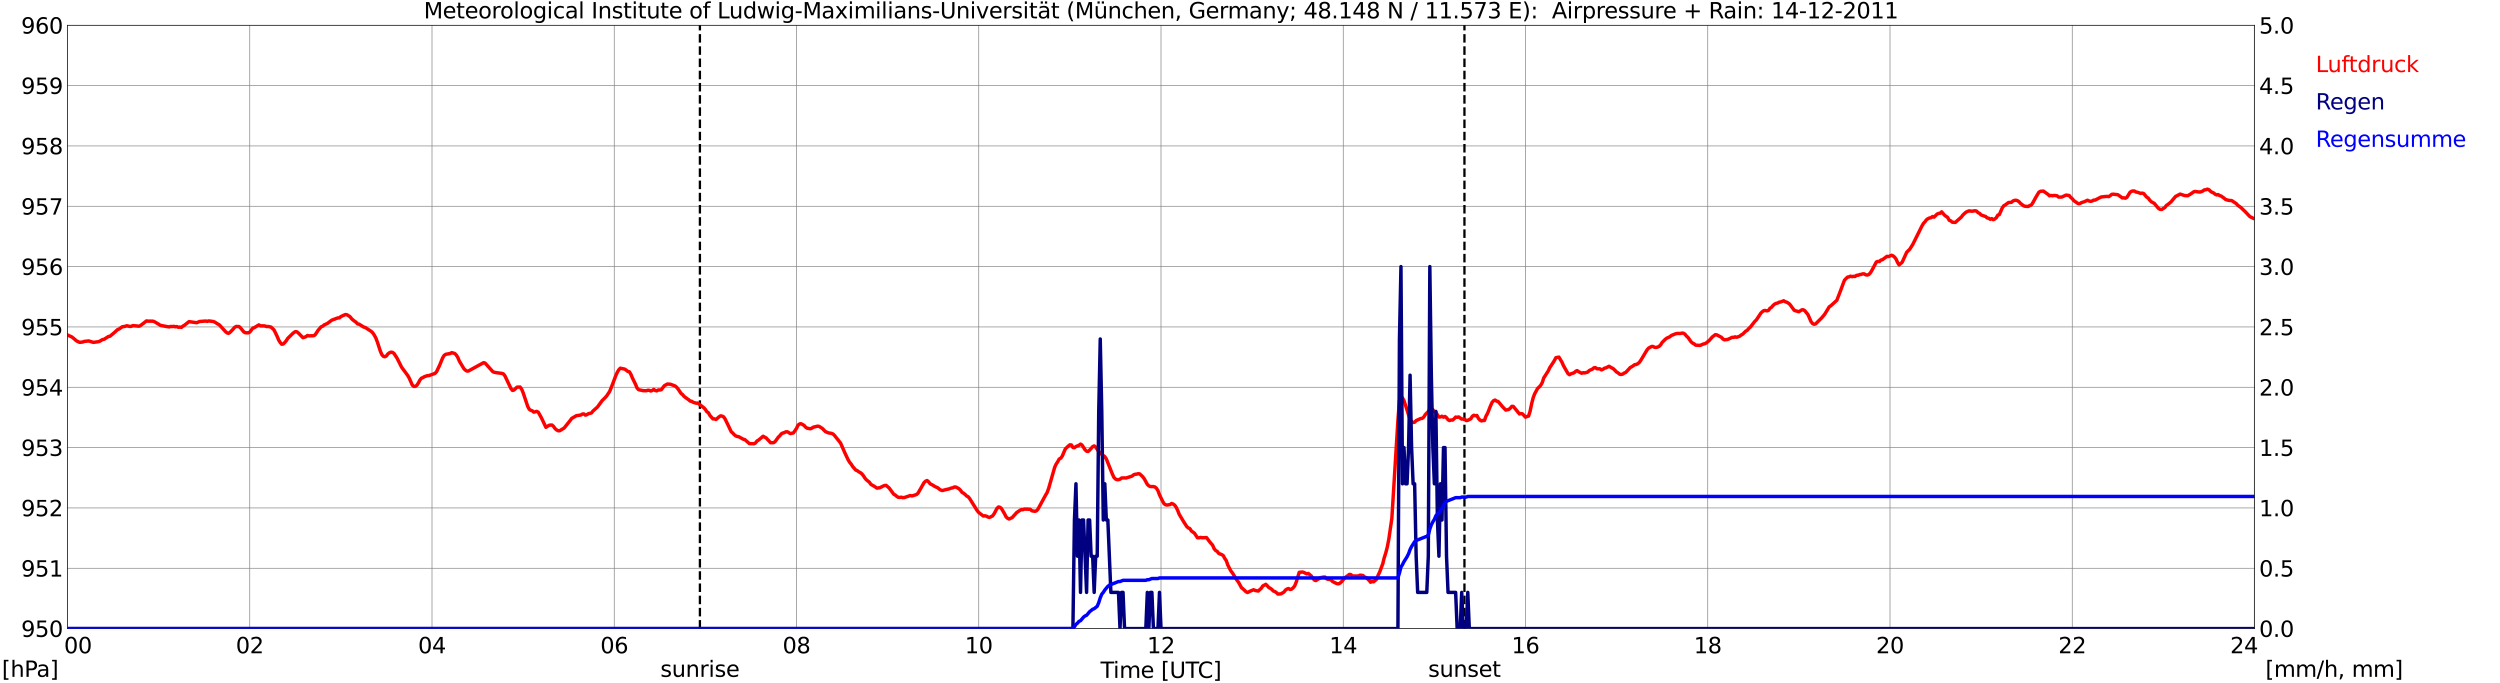 <?xml version="1.0" encoding="utf-8" standalone="no"?>
<!DOCTYPE svg PUBLIC "-//W3C//DTD SVG 1.1//EN"
  "http://www.w3.org/Graphics/SVG/1.1/DTD/svg11.dtd">
<svg xmlns:xlink="http://www.w3.org/1999/xlink" width="1085.4pt" height="296.64pt" viewBox="0 0 1085.4 296.64" xmlns="http://www.w3.org/2000/svg" version="1.1">
 <defs>
  <style type="text/css">*{stroke-linejoin: round; stroke-linecap: butt}</style>
 </defs>
 <g id="figure_1">
  <g id="patch_1">
   <path d="M 0 296.64 
L 1085.4 296.64 
L 1085.4 0 
L 0 0 
z
" style="fill: #ffffff"/>
  </g>
  <g id="axes_1">
   <g id="patch_2">
    <path d="M 29.306 272.909 
L 978.814 272.909 
L 978.814 10.976 
L 29.306 10.976 
z
" style="fill: #ffffff"/>
   </g>
   <g id="patch_3">
    <path d="M 978.814 272.909 
L 978.814 272.909 
L 978.814 10.976 
L 978.814 10.976 
z
" clip-path="url(#pf5591813bd)" style="fill: #d3d3d3; opacity: 0.25; stroke: #d3d3d3; stroke-linejoin: miter"/>
   </g>
   <g id="matplotlib.axis_1">
    <g id="xtick_1">
     <g id="line2d_1">
      <path d="M 29.306 272.909 
L 29.306 10.976 
" clip-path="url(#pf5591813bd)" style="fill: none; stroke: #808080; stroke-width: 0.3; stroke-linecap: square"/>
     </g>
     <g id="line2d_2"/>
     <g id="text_1">
      <!--    00 -->
      <g transform="translate(18.733 283.627) scale(0.095 -0.095)">
       <defs>
        <path id="DejaVuSans-20" transform="scale(0.016)"/>
        <path id="DejaVuSans-30" d="M 2034 4250 
Q 1547 4250 1301 3770 
Q 1056 3291 1056 2328 
Q 1056 1369 1301 889 
Q 1547 409 2034 409 
Q 2525 409 2770 889 
Q 3016 1369 3016 2328 
Q 3016 3291 2770 3770 
Q 2525 4250 2034 4250 
z
M 2034 4750 
Q 2819 4750 3233 4129 
Q 3647 3509 3647 2328 
Q 3647 1150 3233 529 
Q 2819 -91 2034 -91 
Q 1250 -91 836 529 
Q 422 1150 422 2328 
Q 422 3509 836 4129 
Q 1250 4750 2034 4750 
z
" transform="scale(0.016)"/>
       </defs>
       <use xlink:href="#DejaVuSans-20"/>
       <use xlink:href="#DejaVuSans-20" transform="translate(31.787 0)"/>
       <use xlink:href="#DejaVuSans-20" transform="translate(63.574 0)"/>
       <use xlink:href="#DejaVuSans-30" transform="translate(95.361 0)"/>
       <use xlink:href="#DejaVuSans-30" transform="translate(158.984 0)"/>
      </g>
     </g>
    </g>
    <g id="xtick_2">
     <g id="line2d_3">
      <path d="M 108.431 272.909 
L 108.431 10.976 
" clip-path="url(#pf5591813bd)" style="fill: none; stroke: #808080; stroke-width: 0.3; stroke-linecap: square"/>
     </g>
     <g id="line2d_4"/>
     <g id="text_2">
      <!-- 02 -->
      <g transform="translate(102.387 283.627) scale(0.095 -0.095)">
       <defs>
        <path id="DejaVuSans-32" d="M 1228 531 
L 3431 531 
L 3431 0 
L 469 0 
L 469 531 
Q 828 903 1448 1529 
Q 2069 2156 2228 2338 
Q 2531 2678 2651 2914 
Q 2772 3150 2772 3378 
Q 2772 3750 2511 3984 
Q 2250 4219 1831 4219 
Q 1534 4219 1204 4116 
Q 875 4013 500 3803 
L 500 4441 
Q 881 4594 1212 4672 
Q 1544 4750 1819 4750 
Q 2544 4750 2975 4387 
Q 3406 4025 3406 3419 
Q 3406 3131 3298 2873 
Q 3191 2616 2906 2266 
Q 2828 2175 2409 1742 
Q 1991 1309 1228 531 
z
" transform="scale(0.016)"/>
       </defs>
       <use xlink:href="#DejaVuSans-30"/>
       <use xlink:href="#DejaVuSans-32" transform="translate(63.623 0)"/>
      </g>
     </g>
    </g>
    <g id="xtick_3">
     <g id="line2d_5">
      <path d="M 187.557 272.909 
L 187.557 10.976 
" clip-path="url(#pf5591813bd)" style="fill: none; stroke: #808080; stroke-width: 0.3; stroke-linecap: square"/>
     </g>
     <g id="line2d_6"/>
     <g id="text_3">
      <!-- 04 -->
      <g transform="translate(181.513 283.627) scale(0.095 -0.095)">
       <defs>
        <path id="DejaVuSans-34" d="M 2419 4116 
L 825 1625 
L 2419 1625 
L 2419 4116 
z
M 2253 4666 
L 3047 4666 
L 3047 1625 
L 3713 1625 
L 3713 1100 
L 3047 1100 
L 3047 0 
L 2419 0 
L 2419 1100 
L 313 1100 
L 313 1709 
L 2253 4666 
z
" transform="scale(0.016)"/>
       </defs>
       <use xlink:href="#DejaVuSans-30"/>
       <use xlink:href="#DejaVuSans-34" transform="translate(63.623 0)"/>
      </g>
     </g>
    </g>
    <g id="xtick_4">
     <g id="line2d_7">
      <path d="M 266.683 272.909 
L 266.683 10.976 
" clip-path="url(#pf5591813bd)" style="fill: none; stroke: #808080; stroke-width: 0.3; stroke-linecap: square"/>
     </g>
     <g id="line2d_8"/>
     <g id="text_4">
      <!-- 06 -->
      <g transform="translate(260.638 283.627) scale(0.095 -0.095)">
       <defs>
        <path id="DejaVuSans-36" d="M 2113 2584 
Q 1688 2584 1439 2293 
Q 1191 2003 1191 1497 
Q 1191 994 1439 701 
Q 1688 409 2113 409 
Q 2538 409 2786 701 
Q 3034 994 3034 1497 
Q 3034 2003 2786 2293 
Q 2538 2584 2113 2584 
z
M 3366 4563 
L 3366 3988 
Q 3128 4100 2886 4159 
Q 2644 4219 2406 4219 
Q 1781 4219 1451 3797 
Q 1122 3375 1075 2522 
Q 1259 2794 1537 2939 
Q 1816 3084 2150 3084 
Q 2853 3084 3261 2657 
Q 3669 2231 3669 1497 
Q 3669 778 3244 343 
Q 2819 -91 2113 -91 
Q 1303 -91 875 529 
Q 447 1150 447 2328 
Q 447 3434 972 4092 
Q 1497 4750 2381 4750 
Q 2619 4750 2861 4703 
Q 3103 4656 3366 4563 
z
" transform="scale(0.016)"/>
       </defs>
       <use xlink:href="#DejaVuSans-30"/>
       <use xlink:href="#DejaVuSans-36" transform="translate(63.623 0)"/>
      </g>
     </g>
    </g>
    <g id="xtick_5">
     <g id="line2d_9">
      <path d="M 345.808 272.909 
L 345.808 10.976 
" clip-path="url(#pf5591813bd)" style="fill: none; stroke: #808080; stroke-width: 0.3; stroke-linecap: square"/>
     </g>
     <g id="line2d_10"/>
     <g id="text_5">
      <!-- 08 -->
      <g transform="translate(339.764 283.627) scale(0.095 -0.095)">
       <defs>
        <path id="DejaVuSans-38" d="M 2034 2216 
Q 1584 2216 1326 1975 
Q 1069 1734 1069 1313 
Q 1069 891 1326 650 
Q 1584 409 2034 409 
Q 2484 409 2743 651 
Q 3003 894 3003 1313 
Q 3003 1734 2745 1975 
Q 2488 2216 2034 2216 
z
M 1403 2484 
Q 997 2584 770 2862 
Q 544 3141 544 3541 
Q 544 4100 942 4425 
Q 1341 4750 2034 4750 
Q 2731 4750 3128 4425 
Q 3525 4100 3525 3541 
Q 3525 3141 3298 2862 
Q 3072 2584 2669 2484 
Q 3125 2378 3379 2068 
Q 3634 1759 3634 1313 
Q 3634 634 3220 271 
Q 2806 -91 2034 -91 
Q 1263 -91 848 271 
Q 434 634 434 1313 
Q 434 1759 690 2068 
Q 947 2378 1403 2484 
z
M 1172 3481 
Q 1172 3119 1398 2916 
Q 1625 2713 2034 2713 
Q 2441 2713 2670 2916 
Q 2900 3119 2900 3481 
Q 2900 3844 2670 4047 
Q 2441 4250 2034 4250 
Q 1625 4250 1398 4047 
Q 1172 3844 1172 3481 
z
" transform="scale(0.016)"/>
       </defs>
       <use xlink:href="#DejaVuSans-30"/>
       <use xlink:href="#DejaVuSans-38" transform="translate(63.623 0)"/>
      </g>
     </g>
    </g>
    <g id="xtick_6">
     <g id="line2d_11">
      <path d="M 424.934 272.909 
L 424.934 10.976 
" clip-path="url(#pf5591813bd)" style="fill: none; stroke: #808080; stroke-width: 0.3; stroke-linecap: square"/>
     </g>
     <g id="line2d_12"/>
     <g id="text_6">
      <!-- 10 -->
      <g transform="translate(418.89 283.627) scale(0.095 -0.095)">
       <defs>
        <path id="DejaVuSans-31" d="M 794 531 
L 1825 531 
L 1825 4091 
L 703 3866 
L 703 4441 
L 1819 4666 
L 2450 4666 
L 2450 531 
L 3481 531 
L 3481 0 
L 794 0 
L 794 531 
z
" transform="scale(0.016)"/>
       </defs>
       <use xlink:href="#DejaVuSans-31"/>
       <use xlink:href="#DejaVuSans-30" transform="translate(63.623 0)"/>
      </g>
     </g>
    </g>
    <g id="xtick_7">
     <g id="line2d_13">
      <path d="M 504.06 272.909 
L 504.06 10.976 
" clip-path="url(#pf5591813bd)" style="fill: none; stroke: #808080; stroke-width: 0.3; stroke-linecap: square"/>
     </g>
     <g id="line2d_14"/>
     <g id="text_7">
      <!-- 12 -->
      <g transform="translate(498.015 283.627) scale(0.095 -0.095)">
       <use xlink:href="#DejaVuSans-31"/>
       <use xlink:href="#DejaVuSans-32" transform="translate(63.623 0)"/>
      </g>
     </g>
    </g>
    <g id="xtick_8">
     <g id="line2d_15">
      <path d="M 583.185 272.909 
L 583.185 10.976 
" clip-path="url(#pf5591813bd)" style="fill: none; stroke: #808080; stroke-width: 0.3; stroke-linecap: square"/>
     </g>
     <g id="line2d_16"/>
     <g id="text_8">
      <!-- 14 -->
      <g transform="translate(577.141 283.627) scale(0.095 -0.095)">
       <use xlink:href="#DejaVuSans-31"/>
       <use xlink:href="#DejaVuSans-34" transform="translate(63.623 0)"/>
      </g>
     </g>
    </g>
    <g id="xtick_9">
     <g id="line2d_17">
      <path d="M 662.311 272.909 
L 662.311 10.976 
" clip-path="url(#pf5591813bd)" style="fill: none; stroke: #808080; stroke-width: 0.3; stroke-linecap: square"/>
     </g>
     <g id="line2d_18"/>
     <g id="text_9">
      <!-- 16 -->
      <g transform="translate(656.267 283.627) scale(0.095 -0.095)">
       <use xlink:href="#DejaVuSans-31"/>
       <use xlink:href="#DejaVuSans-36" transform="translate(63.623 0)"/>
      </g>
     </g>
    </g>
    <g id="xtick_10">
     <g id="line2d_19">
      <path d="M 741.437 272.909 
L 741.437 10.976 
" clip-path="url(#pf5591813bd)" style="fill: none; stroke: #808080; stroke-width: 0.3; stroke-linecap: square"/>
     </g>
     <g id="line2d_20"/>
     <g id="text_10">
      <!-- 18 -->
      <g transform="translate(735.392 283.627) scale(0.095 -0.095)">
       <use xlink:href="#DejaVuSans-31"/>
       <use xlink:href="#DejaVuSans-38" transform="translate(63.623 0)"/>
      </g>
     </g>
    </g>
    <g id="xtick_11">
     <g id="line2d_21">
      <path d="M 820.562 272.909 
L 820.562 10.976 
" clip-path="url(#pf5591813bd)" style="fill: none; stroke: #808080; stroke-width: 0.3; stroke-linecap: square"/>
     </g>
     <g id="line2d_22"/>
     <g id="text_11">
      <!-- 20 -->
      <g transform="translate(814.518 283.627) scale(0.095 -0.095)">
       <use xlink:href="#DejaVuSans-32"/>
       <use xlink:href="#DejaVuSans-30" transform="translate(63.623 0)"/>
      </g>
     </g>
    </g>
    <g id="xtick_12">
     <g id="line2d_23">
      <path d="M 899.688 272.909 
L 899.688 10.976 
" clip-path="url(#pf5591813bd)" style="fill: none; stroke: #808080; stroke-width: 0.3; stroke-linecap: square"/>
     </g>
     <g id="line2d_24"/>
     <g id="text_12">
      <!-- 22 -->
      <g transform="translate(893.644 283.627) scale(0.095 -0.095)">
       <use xlink:href="#DejaVuSans-32"/>
       <use xlink:href="#DejaVuSans-32" transform="translate(63.623 0)"/>
      </g>
     </g>
    </g>
    <g id="xtick_13">
     <g id="line2d_25">
      <path d="M 978.814 272.909 
L 978.814 10.976 
" clip-path="url(#pf5591813bd)" style="fill: none; stroke: #808080; stroke-width: 0.3; stroke-linecap: square"/>
     </g>
     <g id="line2d_26"/>
     <g id="text_13">
      <!-- 24    -->
      <g transform="translate(968.241 283.627) scale(0.095 -0.095)">
       <use xlink:href="#DejaVuSans-32"/>
       <use xlink:href="#DejaVuSans-34" transform="translate(63.623 0)"/>
       <use xlink:href="#DejaVuSans-20" transform="translate(127.246 0)"/>
       <use xlink:href="#DejaVuSans-20" transform="translate(159.033 0)"/>
       <use xlink:href="#DejaVuSans-20" transform="translate(190.82 0)"/>
      </g>
     </g>
    </g>
    <g id="text_14">
     <!-- Time [UTC] -->
     <g transform="translate(477.806 294.322) scale(0.095 -0.095)">
      <defs>
       <path id="DejaVuSans-54" d="M -19 4666 
L 3928 4666 
L 3928 4134 
L 2272 4134 
L 2272 0 
L 1638 0 
L 1638 4134 
L -19 4134 
L -19 4666 
z
" transform="scale(0.016)"/>
       <path id="DejaVuSans-69" d="M 603 3500 
L 1178 3500 
L 1178 0 
L 603 0 
L 603 3500 
z
M 603 4863 
L 1178 4863 
L 1178 4134 
L 603 4134 
L 603 4863 
z
" transform="scale(0.016)"/>
       <path id="DejaVuSans-6d" d="M 3328 2828 
Q 3544 3216 3844 3400 
Q 4144 3584 4550 3584 
Q 5097 3584 5394 3201 
Q 5691 2819 5691 2113 
L 5691 0 
L 5113 0 
L 5113 2094 
Q 5113 2597 4934 2840 
Q 4756 3084 4391 3084 
Q 3944 3084 3684 2787 
Q 3425 2491 3425 1978 
L 3425 0 
L 2847 0 
L 2847 2094 
Q 2847 2600 2669 2842 
Q 2491 3084 2119 3084 
Q 1678 3084 1418 2786 
Q 1159 2488 1159 1978 
L 1159 0 
L 581 0 
L 581 3500 
L 1159 3500 
L 1159 2956 
Q 1356 3278 1631 3431 
Q 1906 3584 2284 3584 
Q 2666 3584 2933 3390 
Q 3200 3197 3328 2828 
z
" transform="scale(0.016)"/>
       <path id="DejaVuSans-65" d="M 3597 1894 
L 3597 1613 
L 953 1613 
Q 991 1019 1311 708 
Q 1631 397 2203 397 
Q 2534 397 2845 478 
Q 3156 559 3463 722 
L 3463 178 
Q 3153 47 2828 -22 
Q 2503 -91 2169 -91 
Q 1331 -91 842 396 
Q 353 884 353 1716 
Q 353 2575 817 3079 
Q 1281 3584 2069 3584 
Q 2775 3584 3186 3129 
Q 3597 2675 3597 1894 
z
M 3022 2063 
Q 3016 2534 2758 2815 
Q 2500 3097 2075 3097 
Q 1594 3097 1305 2825 
Q 1016 2553 972 2059 
L 3022 2063 
z
" transform="scale(0.016)"/>
       <path id="DejaVuSans-5b" d="M 550 4863 
L 1875 4863 
L 1875 4416 
L 1125 4416 
L 1125 -397 
L 1875 -397 
L 1875 -844 
L 550 -844 
L 550 4863 
z
" transform="scale(0.016)"/>
       <path id="DejaVuSans-55" d="M 556 4666 
L 1191 4666 
L 1191 1831 
Q 1191 1081 1462 751 
Q 1734 422 2344 422 
Q 2950 422 3222 751 
Q 3494 1081 3494 1831 
L 3494 4666 
L 4128 4666 
L 4128 1753 
Q 4128 841 3676 375 
Q 3225 -91 2344 -91 
Q 1459 -91 1007 375 
Q 556 841 556 1753 
L 556 4666 
z
" transform="scale(0.016)"/>
       <path id="DejaVuSans-43" d="M 4122 4306 
L 4122 3641 
Q 3803 3938 3442 4084 
Q 3081 4231 2675 4231 
Q 1875 4231 1450 3742 
Q 1025 3253 1025 2328 
Q 1025 1406 1450 917 
Q 1875 428 2675 428 
Q 3081 428 3442 575 
Q 3803 722 4122 1019 
L 4122 359 
Q 3791 134 3420 21 
Q 3050 -91 2638 -91 
Q 1578 -91 968 557 
Q 359 1206 359 2328 
Q 359 3453 968 4101 
Q 1578 4750 2638 4750 
Q 3056 4750 3426 4639 
Q 3797 4528 4122 4306 
z
" transform="scale(0.016)"/>
       <path id="DejaVuSans-5d" d="M 1947 4863 
L 1947 -844 
L 622 -844 
L 622 -397 
L 1369 -397 
L 1369 4416 
L 622 4416 
L 622 4863 
L 1947 4863 
z
" transform="scale(0.016)"/>
      </defs>
      <use xlink:href="#DejaVuSans-54"/>
      <use xlink:href="#DejaVuSans-69" transform="translate(57.959 0)"/>
      <use xlink:href="#DejaVuSans-6d" transform="translate(85.742 0)"/>
      <use xlink:href="#DejaVuSans-65" transform="translate(183.154 0)"/>
      <use xlink:href="#DejaVuSans-20" transform="translate(244.678 0)"/>
      <use xlink:href="#DejaVuSans-5b" transform="translate(276.465 0)"/>
      <use xlink:href="#DejaVuSans-55" transform="translate(315.479 0)"/>
      <use xlink:href="#DejaVuSans-54" transform="translate(388.672 0)"/>
      <use xlink:href="#DejaVuSans-43" transform="translate(443.881 0)"/>
      <use xlink:href="#DejaVuSans-5d" transform="translate(513.705 0)"/>
     </g>
    </g>
   </g>
   <g id="matplotlib.axis_2">
    <g id="ytick_1">
     <g id="line2d_27">
      <path d="M 29.306 272.909 
L 978.814 272.909 
" clip-path="url(#pf5591813bd)" style="fill: none; stroke: #808080; stroke-width: 0.3; stroke-linecap: square"/>
     </g>
     <g id="line2d_28"/>
     <g id="text_15">
      <!-- 950 -->
      <g transform="translate(9.173 276.518) scale(0.095 -0.095)">
       <defs>
        <path id="DejaVuSans-39" d="M 703 97 
L 703 672 
Q 941 559 1184 500 
Q 1428 441 1663 441 
Q 2288 441 2617 861 
Q 2947 1281 2994 2138 
Q 2813 1869 2534 1725 
Q 2256 1581 1919 1581 
Q 1219 1581 811 2004 
Q 403 2428 403 3163 
Q 403 3881 828 4315 
Q 1253 4750 1959 4750 
Q 2769 4750 3195 4129 
Q 3622 3509 3622 2328 
Q 3622 1225 3098 567 
Q 2575 -91 1691 -91 
Q 1453 -91 1209 -44 
Q 966 3 703 97 
z
M 1959 2075 
Q 2384 2075 2632 2365 
Q 2881 2656 2881 3163 
Q 2881 3666 2632 3958 
Q 2384 4250 1959 4250 
Q 1534 4250 1286 3958 
Q 1038 3666 1038 3163 
Q 1038 2656 1286 2365 
Q 1534 2075 1959 2075 
z
" transform="scale(0.016)"/>
        <path id="DejaVuSans-35" d="M 691 4666 
L 3169 4666 
L 3169 4134 
L 1269 4134 
L 1269 2991 
Q 1406 3038 1543 3061 
Q 1681 3084 1819 3084 
Q 2600 3084 3056 2656 
Q 3513 2228 3513 1497 
Q 3513 744 3044 326 
Q 2575 -91 1722 -91 
Q 1428 -91 1123 -41 
Q 819 9 494 109 
L 494 744 
Q 775 591 1075 516 
Q 1375 441 1709 441 
Q 2250 441 2565 725 
Q 2881 1009 2881 1497 
Q 2881 1984 2565 2268 
Q 2250 2553 1709 2553 
Q 1456 2553 1204 2497 
Q 953 2441 691 2322 
L 691 4666 
z
" transform="scale(0.016)"/>
       </defs>
       <use xlink:href="#DejaVuSans-39"/>
       <use xlink:href="#DejaVuSans-35" transform="translate(63.623 0)"/>
       <use xlink:href="#DejaVuSans-30" transform="translate(127.246 0)"/>
      </g>
     </g>
    </g>
    <g id="ytick_2">
     <g id="line2d_29">
      <path d="M 29.306 246.715 
L 978.814 246.715 
" clip-path="url(#pf5591813bd)" style="fill: none; stroke: #808080; stroke-width: 0.3; stroke-linecap: square"/>
     </g>
     <g id="line2d_30"/>
     <g id="text_16">
      <!-- 951 -->
      <g transform="translate(9.173 250.325) scale(0.095 -0.095)">
       <use xlink:href="#DejaVuSans-39"/>
       <use xlink:href="#DejaVuSans-35" transform="translate(63.623 0)"/>
       <use xlink:href="#DejaVuSans-31" transform="translate(127.246 0)"/>
      </g>
     </g>
    </g>
    <g id="ytick_3">
     <g id="line2d_31">
      <path d="M 29.306 220.522 
L 978.814 220.522 
" clip-path="url(#pf5591813bd)" style="fill: none; stroke: #808080; stroke-width: 0.3; stroke-linecap: square"/>
     </g>
     <g id="line2d_32"/>
     <g id="text_17">
      <!-- 952 -->
      <g transform="translate(9.173 224.131) scale(0.095 -0.095)">
       <use xlink:href="#DejaVuSans-39"/>
       <use xlink:href="#DejaVuSans-35" transform="translate(63.623 0)"/>
       <use xlink:href="#DejaVuSans-32" transform="translate(127.246 0)"/>
      </g>
     </g>
    </g>
    <g id="ytick_4">
     <g id="line2d_33">
      <path d="M 29.306 194.329 
L 978.814 194.329 
" clip-path="url(#pf5591813bd)" style="fill: none; stroke: #808080; stroke-width: 0.3; stroke-linecap: square"/>
     </g>
     <g id="line2d_34"/>
     <g id="text_18">
      <!-- 953 -->
      <g transform="translate(9.173 197.938) scale(0.095 -0.095)">
       <defs>
        <path id="DejaVuSans-33" d="M 2597 2516 
Q 3050 2419 3304 2112 
Q 3559 1806 3559 1356 
Q 3559 666 3084 287 
Q 2609 -91 1734 -91 
Q 1441 -91 1130 -33 
Q 819 25 488 141 
L 488 750 
Q 750 597 1062 519 
Q 1375 441 1716 441 
Q 2309 441 2620 675 
Q 2931 909 2931 1356 
Q 2931 1769 2642 2001 
Q 2353 2234 1838 2234 
L 1294 2234 
L 1294 2753 
L 1863 2753 
Q 2328 2753 2575 2939 
Q 2822 3125 2822 3475 
Q 2822 3834 2567 4026 
Q 2313 4219 1838 4219 
Q 1578 4219 1281 4162 
Q 984 4106 628 3988 
L 628 4550 
Q 988 4650 1302 4700 
Q 1616 4750 1894 4750 
Q 2613 4750 3031 4423 
Q 3450 4097 3450 3541 
Q 3450 3153 3228 2886 
Q 3006 2619 2597 2516 
z
" transform="scale(0.016)"/>
       </defs>
       <use xlink:href="#DejaVuSans-39"/>
       <use xlink:href="#DejaVuSans-35" transform="translate(63.623 0)"/>
       <use xlink:href="#DejaVuSans-33" transform="translate(127.246 0)"/>
      </g>
     </g>
    </g>
    <g id="ytick_5">
     <g id="line2d_35">
      <path d="M 29.306 168.136 
L 978.814 168.136 
" clip-path="url(#pf5591813bd)" style="fill: none; stroke: #808080; stroke-width: 0.3; stroke-linecap: square"/>
     </g>
     <g id="line2d_36"/>
     <g id="text_19">
      <!-- 954 -->
      <g transform="translate(9.173 171.745) scale(0.095 -0.095)">
       <use xlink:href="#DejaVuSans-39"/>
       <use xlink:href="#DejaVuSans-35" transform="translate(63.623 0)"/>
       <use xlink:href="#DejaVuSans-34" transform="translate(127.246 0)"/>
      </g>
     </g>
    </g>
    <g id="ytick_6">
     <g id="line2d_37">
      <path d="M 29.306 141.942 
L 978.814 141.942 
" clip-path="url(#pf5591813bd)" style="fill: none; stroke: #808080; stroke-width: 0.3; stroke-linecap: square"/>
     </g>
     <g id="line2d_38"/>
     <g id="text_20">
      <!-- 955 -->
      <g transform="translate(9.173 145.551) scale(0.095 -0.095)">
       <use xlink:href="#DejaVuSans-39"/>
       <use xlink:href="#DejaVuSans-35" transform="translate(63.623 0)"/>
       <use xlink:href="#DejaVuSans-35" transform="translate(127.246 0)"/>
      </g>
     </g>
    </g>
    <g id="ytick_7">
     <g id="line2d_39">
      <path d="M 29.306 115.749 
L 978.814 115.749 
" clip-path="url(#pf5591813bd)" style="fill: none; stroke: #808080; stroke-width: 0.3; stroke-linecap: square"/>
     </g>
     <g id="line2d_40"/>
     <g id="text_21">
      <!-- 956 -->
      <g transform="translate(9.173 119.358) scale(0.095 -0.095)">
       <use xlink:href="#DejaVuSans-39"/>
       <use xlink:href="#DejaVuSans-35" transform="translate(63.623 0)"/>
       <use xlink:href="#DejaVuSans-36" transform="translate(127.246 0)"/>
      </g>
     </g>
    </g>
    <g id="ytick_8">
     <g id="line2d_41">
      <path d="M 29.306 89.556 
L 978.814 89.556 
" clip-path="url(#pf5591813bd)" style="fill: none; stroke: #808080; stroke-width: 0.3; stroke-linecap: square"/>
     </g>
     <g id="line2d_42"/>
     <g id="text_22">
      <!-- 957 -->
      <g transform="translate(9.173 93.165) scale(0.095 -0.095)">
       <defs>
        <path id="DejaVuSans-37" d="M 525 4666 
L 3525 4666 
L 3525 4397 
L 1831 0 
L 1172 0 
L 2766 4134 
L 525 4134 
L 525 4666 
z
" transform="scale(0.016)"/>
       </defs>
       <use xlink:href="#DejaVuSans-39"/>
       <use xlink:href="#DejaVuSans-35" transform="translate(63.623 0)"/>
       <use xlink:href="#DejaVuSans-37" transform="translate(127.246 0)"/>
      </g>
     </g>
    </g>
    <g id="ytick_9">
     <g id="line2d_43">
      <path d="M 29.306 63.362 
L 978.814 63.362 
" clip-path="url(#pf5591813bd)" style="fill: none; stroke: #808080; stroke-width: 0.3; stroke-linecap: square"/>
     </g>
     <g id="line2d_44"/>
     <g id="text_23">
      <!-- 958 -->
      <g transform="translate(9.173 66.972) scale(0.095 -0.095)">
       <use xlink:href="#DejaVuSans-39"/>
       <use xlink:href="#DejaVuSans-35" transform="translate(63.623 0)"/>
       <use xlink:href="#DejaVuSans-38" transform="translate(127.246 0)"/>
      </g>
     </g>
    </g>
    <g id="ytick_10">
     <g id="line2d_45">
      <path d="M 29.306 37.169 
L 978.814 37.169 
" clip-path="url(#pf5591813bd)" style="fill: none; stroke: #808080; stroke-width: 0.3; stroke-linecap: square"/>
     </g>
     <g id="line2d_46"/>
     <g id="text_24">
      <!-- 959 -->
      <g transform="translate(9.173 40.778) scale(0.095 -0.095)">
       <use xlink:href="#DejaVuSans-39"/>
       <use xlink:href="#DejaVuSans-35" transform="translate(63.623 0)"/>
       <use xlink:href="#DejaVuSans-39" transform="translate(127.246 0)"/>
      </g>
     </g>
    </g>
    <g id="ytick_11">
     <g id="line2d_47">
      <path d="M 29.306 10.976 
L 978.814 10.976 
" clip-path="url(#pf5591813bd)" style="fill: none; stroke: #808080; stroke-width: 0.3; stroke-linecap: square"/>
     </g>
     <g id="line2d_48"/>
     <g id="text_25">
      <!-- 960 -->
      <g transform="translate(9.173 14.585) scale(0.095 -0.095)">
       <use xlink:href="#DejaVuSans-39"/>
       <use xlink:href="#DejaVuSans-36" transform="translate(63.623 0)"/>
       <use xlink:href="#DejaVuSans-30" transform="translate(127.246 0)"/>
      </g>
     </g>
    </g>
   </g>
   <g id="line2d_49">
    <path d="M 303.872 272.909 
L 303.872 10.976 
" clip-path="url(#pf5591813bd)" style="fill: none; stroke-dasharray: 3.7,1.6; stroke-dashoffset: 0; stroke: #000000"/>
   </g>
   <g id="line2d_50">
    <path d="M 635.804 272.909 
L 635.804 10.976 
" clip-path="url(#pf5591813bd)" style="fill: none; stroke-dasharray: 3.7,1.6; stroke-dashoffset: 0; stroke: #000000"/>
   </g>
   <g id="line2d_51">
    <path d="M 29.306 145.435 
L 31.284 146.343 
L 33.262 148.019 
L 34.581 148.648 
L 35.9 148.491 
L 36.559 148.229 
L 38.537 148.019 
L 40.515 148.648 
L 42.493 148.386 
L 43.153 148.229 
L 44.472 147.443 
L 45.131 147.338 
L 46.45 146.5 
L 47.109 146.081 
L 47.768 145.976 
L 49.747 144.3 
L 51.065 143.095 
L 51.725 142.833 
L 53.043 141.89 
L 54.362 141.68 
L 55.022 141.418 
L 56.34 141.733 
L 57 141.68 
L 57.659 141.366 
L 58.978 141.471 
L 60.297 141.628 
L 60.956 141.366 
L 62.275 140.371 
L 63.594 139.323 
L 64.253 139.428 
L 65.572 139.428 
L 66.231 139.428 
L 66.89 139.585 
L 68.869 140.737 
L 69.528 141.209 
L 72.166 141.733 
L 73.484 141.942 
L 74.144 141.733 
L 74.803 141.785 
L 75.462 141.68 
L 76.122 141.89 
L 76.781 141.785 
L 77.441 142.099 
L 78.1 141.995 
L 78.759 142.152 
L 79.419 141.576 
L 80.078 141.209 
L 82.056 139.637 
L 85.353 140.109 
L 86.672 139.585 
L 89.309 139.375 
L 89.969 139.532 
L 90.628 139.323 
L 92.606 139.585 
L 93.266 139.847 
L 94.584 140.685 
L 95.244 141.052 
L 97.881 143.933 
L 98.541 144.509 
L 99.2 144.719 
L 99.86 144.3 
L 101.178 142.938 
L 101.838 142.152 
L 102.497 141.733 
L 103.816 141.785 
L 104.475 142.414 
L 105.794 144.038 
L 106.453 144.457 
L 107.772 144.509 
L 108.431 144.195 
L 109.75 142.466 
L 110.41 142.257 
L 112.388 141.052 
L 113.047 141.471 
L 114.366 141.471 
L 115.025 141.523 
L 115.685 141.785 
L 116.344 141.733 
L 117.663 141.995 
L 118.982 143.252 
L 120.3 145.976 
L 120.96 147.548 
L 121.619 148.648 
L 122.278 149.434 
L 122.938 149.381 
L 123.597 148.753 
L 124.257 147.967 
L 124.916 146.919 
L 126.894 144.981 
L 127.553 144.404 
L 128.213 143.985 
L 128.872 144.038 
L 129.532 144.562 
L 131.51 146.605 
L 132.829 146.186 
L 133.488 145.662 
L 134.147 145.819 
L 136.125 145.766 
L 136.785 145.4 
L 138.104 143.409 
L 139.422 141.89 
L 140.082 141.628 
L 140.741 141.052 
L 142.06 140.475 
L 144.038 139.009 
L 146.676 138.013 
L 147.335 138.013 
L 147.994 137.437 
L 149.972 136.546 
L 150.632 136.651 
L 151.951 137.489 
L 152.61 138.328 
L 153.269 138.956 
L 154.588 139.899 
L 155.247 140.633 
L 155.907 140.737 
L 157.885 141.995 
L 158.544 142.152 
L 161.182 143.881 
L 161.841 144.509 
L 162.501 145.505 
L 163.16 146.709 
L 163.819 148.438 
L 165.138 152.472 
L 165.798 153.991 
L 166.457 154.725 
L 167.116 154.882 
L 167.776 154.515 
L 168.435 153.624 
L 169.094 153.153 
L 169.754 152.891 
L 170.413 152.996 
L 171.073 153.467 
L 172.391 155.51 
L 174.37 159.439 
L 176.348 162.111 
L 177.007 163.002 
L 177.666 164.154 
L 178.985 167.14 
L 179.645 167.769 
L 180.304 167.769 
L 180.963 167.297 
L 181.623 166.302 
L 182.282 165.045 
L 182.941 164.207 
L 183.601 163.945 
L 184.26 163.526 
L 185.579 163.106 
L 186.238 163.054 
L 188.876 162.111 
L 189.535 161.378 
L 190.854 158.601 
L 192.173 155.406 
L 192.832 154.305 
L 193.492 153.834 
L 195.47 153.467 
L 196.129 153.101 
L 197.448 153.467 
L 198.107 154.148 
L 198.767 155.196 
L 199.426 156.768 
L 201.404 160.068 
L 202.063 160.697 
L 202.723 161.116 
L 203.382 161.063 
L 209.976 157.449 
L 210.635 157.658 
L 213.932 161.325 
L 214.592 161.64 
L 215.91 161.849 
L 217.889 162.111 
L 218.548 162.321 
L 219.207 163.159 
L 221.845 168.712 
L 222.504 169.498 
L 223.164 169.34 
L 224.482 168.083 
L 225.801 168.031 
L 226.461 168.921 
L 227.12 170.493 
L 228.439 174.422 
L 229.098 176.413 
L 229.757 177.67 
L 230.417 178.141 
L 231.076 178.351 
L 231.736 178.927 
L 233.054 178.613 
L 233.714 178.98 
L 235.033 181.337 
L 237.011 185.528 
L 238.329 184.69 
L 238.989 184.533 
L 239.648 184.533 
L 240.308 185.109 
L 240.967 186.052 
L 241.626 186.628 
L 242.286 186.995 
L 242.945 187.047 
L 244.923 185.842 
L 247.561 182.542 
L 248.22 181.651 
L 250.198 180.499 
L 252.176 180.184 
L 252.836 179.765 
L 253.495 179.713 
L 254.155 180.237 
L 254.814 180.027 
L 255.473 179.608 
L 256.792 179.294 
L 257.451 178.456 
L 259.43 176.675 
L 261.408 173.95 
L 262.726 172.641 
L 263.386 171.907 
L 264.705 169.917 
L 266.023 166.616 
L 267.342 163.106 
L 268.002 161.64 
L 268.661 160.539 
L 269.32 159.858 
L 271.298 160.278 
L 272.617 161.273 
L 273.277 161.43 
L 273.936 162.583 
L 274.595 164.154 
L 275.914 166.826 
L 276.573 168.45 
L 277.233 169.183 
L 279.211 169.602 
L 280.53 169.655 
L 281.189 169.445 
L 281.849 169.445 
L 282.508 169.76 
L 283.167 169.55 
L 283.827 169.079 
L 284.486 169.55 
L 285.145 169.707 
L 285.805 169.288 
L 286.464 169.34 
L 287.124 169.183 
L 288.442 167.455 
L 289.761 166.721 
L 291.08 166.826 
L 293.058 167.559 
L 293.717 168.083 
L 294.377 168.869 
L 295.696 170.807 
L 296.355 171.331 
L 297.014 172.117 
L 298.333 173.112 
L 298.992 173.531 
L 299.652 174.16 
L 300.311 174.212 
L 300.971 174.684 
L 302.289 175.051 
L 302.949 174.998 
L 305.586 177.041 
L 306.246 177.775 
L 306.905 178.77 
L 307.564 179.189 
L 308.224 180.394 
L 309.543 181.861 
L 310.202 181.861 
L 310.861 182.123 
L 312.18 180.97 
L 312.839 180.551 
L 313.499 180.656 
L 314.158 180.97 
L 314.818 181.913 
L 316.136 184.637 
L 317.455 187.414 
L 318.114 187.99 
L 318.774 188.723 
L 319.433 189.247 
L 320.093 189.509 
L 320.752 189.614 
L 322.071 190.347 
L 322.73 190.714 
L 323.39 190.871 
L 325.368 192.6 
L 327.346 192.652 
L 328.005 192.338 
L 328.665 191.448 
L 329.324 191.081 
L 331.302 189.405 
L 332.621 190.138 
L 334.599 192.233 
L 335.918 192.181 
L 336.577 191.657 
L 337.896 189.824 
L 338.555 189.195 
L 339.215 188.357 
L 339.874 187.99 
L 340.533 187.833 
L 341.193 187.466 
L 341.852 187.466 
L 343.171 188.252 
L 344.49 187.938 
L 345.808 185.999 
L 346.468 184.585 
L 347.127 184.061 
L 347.787 183.956 
L 349.105 184.69 
L 349.765 185.476 
L 350.424 185.895 
L 351.743 186.157 
L 352.402 185.947 
L 353.062 185.476 
L 355.04 185.004 
L 355.699 185.161 
L 357.018 185.999 
L 358.337 187.361 
L 359.655 187.938 
L 360.974 188.147 
L 361.634 188.409 
L 362.293 189.038 
L 364.93 192.338 
L 366.909 196.843 
L 368.227 199.62 
L 368.887 200.72 
L 369.546 201.506 
L 370.206 202.554 
L 371.524 204.073 
L 372.184 204.335 
L 372.843 204.859 
L 373.502 205.173 
L 374.162 205.697 
L 374.821 206.483 
L 375.481 207.53 
L 376.14 208.316 
L 377.459 209.364 
L 378.118 210.307 
L 379.437 211.04 
L 380.756 211.931 
L 382.074 211.721 
L 383.393 211.04 
L 384.053 210.778 
L 384.712 210.726 
L 386.031 211.878 
L 388.009 214.55 
L 388.668 214.917 
L 389.328 215.493 
L 389.987 215.912 
L 390.646 215.965 
L 391.306 215.86 
L 391.965 216.069 
L 392.624 216.017 
L 395.262 215.126 
L 395.921 215.336 
L 397.24 214.917 
L 397.899 214.707 
L 398.559 214.131 
L 401.196 209.521 
L 401.856 208.892 
L 402.515 208.63 
L 403.175 209.207 
L 403.834 210.045 
L 405.153 210.726 
L 405.812 211.197 
L 407.131 211.774 
L 407.79 212.35 
L 408.45 212.769 
L 409.109 212.979 
L 411.087 212.455 
L 411.746 212.35 
L 413.065 211.878 
L 413.725 211.774 
L 414.384 211.407 
L 415.043 211.459 
L 416.362 212.193 
L 417.022 212.874 
L 417.681 213.764 
L 418.34 214.131 
L 419 214.655 
L 419.659 215.336 
L 420.318 215.65 
L 420.978 216.436 
L 424.275 221.727 
L 424.934 222.513 
L 426.912 224.032 
L 427.572 223.927 
L 428.231 224.084 
L 428.89 224.451 
L 429.55 224.661 
L 430.869 224.032 
L 431.528 223.194 
L 432.847 220.732 
L 433.506 220.103 
L 434.165 220.26 
L 434.825 220.836 
L 436.144 223.089 
L 436.803 224.399 
L 437.462 225.027 
L 438.122 225.342 
L 439.44 224.713 
L 441.419 222.513 
L 442.737 221.622 
L 443.397 221.256 
L 444.056 221.308 
L 444.716 221.046 
L 446.034 221.046 
L 447.353 221.151 
L 448.012 221.779 
L 449.331 221.989 
L 449.991 221.779 
L 450.65 221.046 
L 453.947 214.969 
L 454.606 213.869 
L 455.266 212.088 
L 457.903 202.868 
L 458.563 201.453 
L 459.222 200.458 
L 459.881 199.253 
L 460.541 198.939 
L 461.2 197.996 
L 462.519 194.905 
L 463.838 193.648 
L 464.497 193.124 
L 465.156 193.176 
L 465.816 194.276 
L 466.475 194.381 
L 467.134 193.857 
L 468.453 193.334 
L 469.113 192.81 
L 469.772 193.229 
L 471.091 195.272 
L 471.75 195.9 
L 472.409 196.005 
L 473.069 195.429 
L 474.388 193.91 
L 475.047 193.595 
L 475.706 194.119 
L 477.025 196.058 
L 477.685 196.477 
L 478.344 197.315 
L 479.663 198.258 
L 480.322 199.253 
L 482.96 205.854 
L 483.619 207.268 
L 484.278 207.949 
L 484.938 208.264 
L 485.597 208.264 
L 486.256 208.054 
L 486.916 207.53 
L 488.235 207.478 
L 488.894 207.53 
L 491.532 206.692 
L 492.191 206.116 
L 492.85 205.906 
L 493.51 205.854 
L 494.169 205.644 
L 494.828 205.749 
L 496.147 207.006 
L 496.807 207.897 
L 498.125 210.307 
L 498.785 210.935 
L 499.444 211.25 
L 500.763 211.25 
L 501.422 211.407 
L 502.082 211.983 
L 502.741 213.031 
L 503.4 214.812 
L 504.719 217.536 
L 505.379 218.689 
L 506.038 219.16 
L 506.697 219.265 
L 508.016 219.055 
L 508.675 218.584 
L 509.335 218.846 
L 509.994 219.317 
L 510.654 220.26 
L 511.313 221.622 
L 511.972 223.299 
L 513.95 226.599 
L 515.269 228.642 
L 515.929 229.218 
L 516.588 229.48 
L 517.247 230.528 
L 518.566 231.471 
L 519.885 233.462 
L 520.544 233.514 
L 521.204 233.305 
L 521.863 233.462 
L 523.841 233.409 
L 525.16 235.19 
L 526.479 236.71 
L 527.138 238.229 
L 527.797 239.015 
L 528.457 239.381 
L 529.116 240.272 
L 530.435 240.796 
L 531.094 241.215 
L 531.754 242.472 
L 532.413 243.415 
L 533.073 245.353 
L 534.391 247.868 
L 535.051 248.706 
L 537.029 251.902 
L 537.688 252.74 
L 539.007 255.15 
L 539.666 255.674 
L 540.985 256.931 
L 541.644 257.245 
L 542.963 256.564 
L 544.282 256.04 
L 544.941 256.355 
L 546.26 256.617 
L 547.579 255.412 
L 548.238 254.416 
L 549.557 253.683 
L 550.216 254.312 
L 550.876 255.097 
L 551.535 255.412 
L 552.195 255.936 
L 552.854 256.617 
L 553.513 256.826 
L 554.173 257.298 
L 554.832 257.926 
L 556.151 257.821 
L 557.47 257.036 
L 558.129 256.145 
L 558.788 255.726 
L 559.448 255.516 
L 560.107 255.936 
L 560.766 255.778 
L 561.426 255.202 
L 562.085 254.416 
L 562.745 252.792 
L 564.063 248.497 
L 565.382 248.339 
L 566.042 248.497 
L 567.36 249.178 
L 568.02 248.968 
L 569.338 250.068 
L 569.998 251.064 
L 570.657 251.849 
L 571.317 252.059 
L 571.976 251.587 
L 572.635 251.273 
L 573.295 250.802 
L 574.613 250.54 
L 575.273 250.54 
L 575.932 251.273 
L 576.592 251.535 
L 577.251 251.535 
L 577.91 251.797 
L 578.57 252.478 
L 579.889 253.159 
L 580.548 253.421 
L 581.207 253.473 
L 581.867 253.107 
L 582.526 252.478 
L 583.845 250.854 
L 585.164 249.911 
L 585.823 249.387 
L 586.482 249.44 
L 587.142 250.068 
L 589.779 250.068 
L 590.439 249.702 
L 591.757 249.859 
L 592.417 250.54 
L 593.076 250.697 
L 594.395 251.954 
L 595.054 252.792 
L 595.714 252.478 
L 596.373 252.583 
L 597.692 251.43 
L 598.351 249.702 
L 599.011 248.339 
L 600.329 244.777 
L 600.989 242.105 
L 601.648 240.062 
L 602.307 237.495 
L 602.967 234.09 
L 604.286 225.027 
L 606.923 182.437 
L 607.582 173.846 
L 608.242 172.484 
L 608.901 172.746 
L 609.561 173.95 
L 612.198 182.123 
L 612.858 182.961 
L 613.517 183.432 
L 614.176 183.328 
L 614.836 182.594 
L 616.814 181.704 
L 617.473 181.651 
L 618.133 181.075 
L 618.792 180.027 
L 620.111 178.665 
L 620.77 177.618 
L 621.429 177.198 
L 622.089 177.827 
L 622.748 178.822 
L 623.408 179.084 
L 624.726 181.075 
L 625.386 181.023 
L 626.045 180.708 
L 626.705 181.127 
L 627.364 180.813 
L 628.023 181.337 
L 628.683 182.228 
L 629.342 182.594 
L 630.001 182.332 
L 630.661 182.385 
L 631.32 181.808 
L 631.98 181.075 
L 632.639 181.18 
L 633.298 181.023 
L 634.617 181.966 
L 635.276 181.861 
L 635.936 182.07 
L 636.595 182.594 
L 637.255 182.489 
L 638.573 181.808 
L 639.233 180.708 
L 639.892 180.289 
L 640.552 180.499 
L 641.211 180.394 
L 641.87 181.651 
L 642.53 182.385 
L 643.189 182.751 
L 643.848 182.542 
L 644.508 182.542 
L 645.167 180.656 
L 645.827 179.503 
L 647.145 176.151 
L 647.805 174.684 
L 648.464 173.95 
L 649.123 173.689 
L 649.783 174.16 
L 650.442 174.317 
L 652.42 176.675 
L 653.739 178.037 
L 655.058 177.775 
L 655.717 177.198 
L 656.377 176.413 
L 657.036 176.465 
L 659.674 179.713 
L 660.333 179.556 
L 660.992 179.661 
L 662.311 181.127 
L 662.97 180.813 
L 663.63 180.656 
L 664.289 178.613 
L 664.949 175.417 
L 665.608 172.798 
L 666.267 171.017 
L 667.586 168.607 
L 668.246 168.031 
L 668.905 167.297 
L 669.564 166.145 
L 670.224 164.102 
L 672.202 161.011 
L 672.861 159.597 
L 674.18 157.606 
L 674.839 156.558 
L 675.499 155.301 
L 676.817 155.039 
L 678.136 157.239 
L 678.796 158.758 
L 680.774 162.216 
L 681.433 162.687 
L 682.092 162.268 
L 683.411 161.849 
L 684.071 161.221 
L 684.73 160.906 
L 685.389 161.378 
L 686.708 162.059 
L 687.368 161.797 
L 688.027 161.902 
L 689.346 161.535 
L 690.005 160.854 
L 691.324 160.278 
L 691.983 159.701 
L 692.643 159.597 
L 693.302 160.12 
L 694.621 160.12 
L 695.28 160.592 
L 695.939 160.33 
L 696.599 159.858 
L 697.258 159.701 
L 698.577 159.02 
L 700.555 160.173 
L 701.874 161.535 
L 702.533 161.902 
L 703.193 162.478 
L 703.852 162.583 
L 704.511 162.425 
L 705.171 161.954 
L 705.83 161.692 
L 707.149 160.278 
L 707.808 159.544 
L 708.468 159.23 
L 709.786 158.287 
L 710.446 158.234 
L 711.105 157.868 
L 711.765 157.292 
L 712.424 156.349 
L 715.062 151.948 
L 715.721 151.162 
L 717.04 150.429 
L 717.699 150.429 
L 718.358 150.796 
L 719.018 150.848 
L 719.677 150.691 
L 720.337 150.376 
L 720.996 149.695 
L 721.655 148.648 
L 722.974 147.338 
L 723.633 146.814 
L 724.952 146.238 
L 725.612 145.662 
L 727.59 144.876 
L 728.249 144.771 
L 729.568 144.771 
L 730.227 144.614 
L 730.887 144.666 
L 731.546 145.085 
L 732.205 145.924 
L 732.865 146.5 
L 734.184 148.386 
L 734.843 148.962 
L 735.502 149.276 
L 736.162 149.853 
L 738.14 149.957 
L 739.459 149.381 
L 740.118 149.224 
L 740.777 148.91 
L 742.096 147.81 
L 743.415 146.29 
L 744.734 145.295 
L 745.393 145.4 
L 747.371 146.447 
L 748.031 147.181 
L 748.69 147.548 
L 750.009 147.39 
L 751.327 146.814 
L 751.987 146.447 
L 752.646 146.5 
L 753.306 146.238 
L 753.965 146.447 
L 755.284 145.976 
L 755.943 145.452 
L 756.602 145.085 
L 757.921 143.776 
L 758.581 143.409 
L 759.24 142.623 
L 759.899 142.047 
L 761.878 139.532 
L 762.537 138.904 
L 764.515 135.918 
L 765.174 135.289 
L 765.834 134.818 
L 766.493 134.818 
L 767.153 134.975 
L 767.812 134.765 
L 768.471 133.822 
L 769.131 133.403 
L 769.79 132.617 
L 770.449 132.041 
L 771.109 131.727 
L 771.768 131.57 
L 772.428 131.203 
L 773.087 131.098 
L 774.406 130.574 
L 775.065 130.993 
L 775.725 131.203 
L 776.384 131.57 
L 777.043 132.094 
L 779.021 134.765 
L 781 135.342 
L 782.318 134.503 
L 782.978 134.503 
L 783.637 134.975 
L 784.956 136.599 
L 786.275 139.637 
L 786.934 140.475 
L 787.593 140.79 
L 788.253 140.633 
L 790.89 138.013 
L 792.209 136.442 
L 794.187 133.194 
L 794.847 132.775 
L 797.484 130.365 
L 798.803 126.96 
L 800.781 121.669 
L 802.1 120.307 
L 802.759 120.202 
L 803.419 119.887 
L 804.078 120.149 
L 804.737 119.94 
L 805.397 120.045 
L 806.056 119.521 
L 806.715 119.521 
L 807.375 119.206 
L 808.034 119.154 
L 808.694 118.892 
L 809.353 118.892 
L 810.012 119.311 
L 810.672 119.416 
L 811.331 119.206 
L 811.99 118.525 
L 812.65 117.478 
L 814.628 113.758 
L 815.287 113.496 
L 815.947 113.549 
L 816.606 112.92 
L 817.265 112.763 
L 819.244 111.296 
L 819.903 111.401 
L 821.222 110.825 
L 821.881 111.087 
L 822.541 111.61 
L 823.2 112.501 
L 823.859 113.968 
L 824.519 115.016 
L 825.837 113.863 
L 827.816 109.515 
L 829.134 108.205 
L 830.453 106.11 
L 834.409 98.147 
L 835.069 96.995 
L 835.728 96.313 
L 836.388 95.423 
L 837.047 94.951 
L 837.706 94.637 
L 838.366 94.532 
L 839.025 94.008 
L 839.684 94.27 
L 841.003 92.961 
L 841.663 92.646 
L 842.322 92.594 
L 842.981 91.965 
L 844.3 93.485 
L 845.619 94.428 
L 846.278 95.632 
L 846.938 95.894 
L 847.597 96.471 
L 848.916 96.575 
L 851.553 94.218 
L 852.213 93.327 
L 853.531 92.123 
L 854.85 91.546 
L 856.169 91.703 
L 857.488 91.494 
L 858.147 91.651 
L 858.806 92.332 
L 859.466 92.646 
L 860.125 93.327 
L 862.103 94.008 
L 862.763 94.637 
L 863.422 94.742 
L 864.082 95.213 
L 864.741 94.899 
L 865.4 95.371 
L 866.06 95.056 
L 866.719 94.532 
L 867.378 93.38 
L 868.038 93.17 
L 869.357 90.132 
L 870.016 89.294 
L 870.675 88.927 
L 871.994 87.932 
L 873.313 87.827 
L 873.972 87.251 
L 874.632 86.989 
L 875.291 86.936 
L 875.95 87.146 
L 876.61 87.617 
L 877.269 88.351 
L 878.588 89.346 
L 879.247 89.556 
L 880.566 89.66 
L 881.225 89.241 
L 881.885 89.032 
L 882.544 88.089 
L 883.863 85.679 
L 885.182 83.479 
L 885.841 83.06 
L 887.16 82.955 
L 888.479 83.898 
L 889.138 84.369 
L 889.797 84.998 
L 890.457 84.841 
L 891.116 84.998 
L 891.775 84.841 
L 893.094 84.998 
L 893.754 85.574 
L 895.072 85.574 
L 897.051 84.684 
L 898.369 84.893 
L 899.029 85.731 
L 899.688 86.255 
L 900.347 87.093 
L 902.326 88.455 
L 902.985 88.403 
L 903.644 87.984 
L 904.963 87.565 
L 906.282 86.936 
L 906.941 87.251 
L 907.601 87.408 
L 908.26 87.303 
L 908.919 86.884 
L 909.579 86.884 
L 912.216 85.522 
L 914.194 85.312 
L 914.854 85.26 
L 915.513 85.365 
L 916.173 84.946 
L 916.832 84.369 
L 917.491 84.317 
L 919.469 84.526 
L 920.788 85.469 
L 921.448 85.941 
L 922.107 85.889 
L 922.766 86.046 
L 923.426 85.679 
L 924.745 83.531 
L 925.404 83.06 
L 926.063 82.903 
L 926.723 82.955 
L 927.382 83.374 
L 928.041 83.479 
L 929.36 83.95 
L 930.02 83.845 
L 930.679 84.003 
L 931.998 85.574 
L 932.657 85.993 
L 933.316 86.884 
L 933.976 87.565 
L 935.295 88.298 
L 936.613 89.87 
L 937.273 90.603 
L 937.932 90.918 
L 938.592 90.918 
L 939.91 90.079 
L 940.57 89.189 
L 941.229 88.77 
L 942.548 87.67 
L 944.526 85.312 
L 946.504 84.265 
L 948.482 84.893 
L 949.801 84.998 
L 951.12 84.212 
L 952.438 83.269 
L 953.098 83.112 
L 954.417 83.322 
L 955.076 83.374 
L 955.735 83.217 
L 956.395 82.903 
L 957.054 82.431 
L 957.714 82.379 
L 958.373 82.117 
L 959.032 82.379 
L 959.692 83.007 
L 960.351 83.479 
L 961.01 83.741 
L 961.67 84.265 
L 962.329 84.631 
L 962.989 84.474 
L 963.648 84.893 
L 964.307 85.103 
L 965.626 86.046 
L 966.285 86.622 
L 967.604 86.989 
L 968.923 87.093 
L 970.901 88.403 
L 971.561 89.137 
L 972.879 90.079 
L 974.857 91.965 
L 976.176 93.38 
L 976.836 94.061 
L 978.154 94.707 
L 978.154 94.707 
" clip-path="url(#pf5591813bd)" style="fill: none; stroke: #ff0000; stroke-width: 1.5; stroke-linecap: square"/>
   </g>
   <g id="patch_4">
    <path d="M 29.306 272.909 
L 29.306 10.976 
" style="fill: none; stroke: #000000; stroke-width: 0.3; stroke-linejoin: miter; stroke-linecap: square"/>
   </g>
   <g id="patch_5">
    <path d="M 29.306 272.909 
L 978.814 272.909 
" style="fill: none; stroke: #000000; stroke-width: 0.3; stroke-linejoin: miter; stroke-linecap: square"/>
   </g>
   <g id="patch_6">
    <path d="M 29.306 10.976 
L 978.814 10.976 
" style="fill: none; stroke: #000000; stroke-width: 0.3; stroke-linejoin: miter; stroke-linecap: square"/>
   </g>
   <g id="text_26">
    <!-- sunrise -->
    <g transform="translate(286.707 293.863) scale(0.095 -0.095)">
     <defs>
      <path id="DejaVuSans-73" d="M 2834 3397 
L 2834 2853 
Q 2591 2978 2328 3040 
Q 2066 3103 1784 3103 
Q 1356 3103 1142 2972 
Q 928 2841 928 2578 
Q 928 2378 1081 2264 
Q 1234 2150 1697 2047 
L 1894 2003 
Q 2506 1872 2764 1633 
Q 3022 1394 3022 966 
Q 3022 478 2636 193 
Q 2250 -91 1575 -91 
Q 1294 -91 989 -36 
Q 684 19 347 128 
L 347 722 
Q 666 556 975 473 
Q 1284 391 1588 391 
Q 1994 391 2212 530 
Q 2431 669 2431 922 
Q 2431 1156 2273 1281 
Q 2116 1406 1581 1522 
L 1381 1569 
Q 847 1681 609 1914 
Q 372 2147 372 2553 
Q 372 3047 722 3315 
Q 1072 3584 1716 3584 
Q 2034 3584 2315 3537 
Q 2597 3491 2834 3397 
z
" transform="scale(0.016)"/>
      <path id="DejaVuSans-75" d="M 544 1381 
L 544 3500 
L 1119 3500 
L 1119 1403 
Q 1119 906 1312 657 
Q 1506 409 1894 409 
Q 2359 409 2629 706 
Q 2900 1003 2900 1516 
L 2900 3500 
L 3475 3500 
L 3475 0 
L 2900 0 
L 2900 538 
Q 2691 219 2414 64 
Q 2138 -91 1772 -91 
Q 1169 -91 856 284 
Q 544 659 544 1381 
z
M 1991 3584 
L 1991 3584 
z
" transform="scale(0.016)"/>
      <path id="DejaVuSans-6e" d="M 3513 2113 
L 3513 0 
L 2938 0 
L 2938 2094 
Q 2938 2591 2744 2837 
Q 2550 3084 2163 3084 
Q 1697 3084 1428 2787 
Q 1159 2491 1159 1978 
L 1159 0 
L 581 0 
L 581 3500 
L 1159 3500 
L 1159 2956 
Q 1366 3272 1645 3428 
Q 1925 3584 2291 3584 
Q 2894 3584 3203 3211 
Q 3513 2838 3513 2113 
z
" transform="scale(0.016)"/>
      <path id="DejaVuSans-72" d="M 2631 2963 
Q 2534 3019 2420 3045 
Q 2306 3072 2169 3072 
Q 1681 3072 1420 2755 
Q 1159 2438 1159 1844 
L 1159 0 
L 581 0 
L 581 3500 
L 1159 3500 
L 1159 2956 
Q 1341 3275 1631 3429 
Q 1922 3584 2338 3584 
Q 2397 3584 2469 3576 
Q 2541 3569 2628 3553 
L 2631 2963 
z
" transform="scale(0.016)"/>
     </defs>
     <use xlink:href="#DejaVuSans-73"/>
     <use xlink:href="#DejaVuSans-75" transform="translate(52.1 0)"/>
     <use xlink:href="#DejaVuSans-6e" transform="translate(115.479 0)"/>
     <use xlink:href="#DejaVuSans-72" transform="translate(178.857 0)"/>
     <use xlink:href="#DejaVuSans-69" transform="translate(219.971 0)"/>
     <use xlink:href="#DejaVuSans-73" transform="translate(247.754 0)"/>
     <use xlink:href="#DejaVuSans-65" transform="translate(299.854 0)"/>
    </g>
   </g>
   <g id="text_27">
    <!-- sunset -->
    <g transform="translate(620.05 293.863) scale(0.095 -0.095)">
     <defs>
      <path id="DejaVuSans-74" d="M 1172 4494 
L 1172 3500 
L 2356 3500 
L 2356 3053 
L 1172 3053 
L 1172 1153 
Q 1172 725 1289 603 
Q 1406 481 1766 481 
L 2356 481 
L 2356 0 
L 1766 0 
Q 1100 0 847 248 
Q 594 497 594 1153 
L 594 3053 
L 172 3053 
L 172 3500 
L 594 3500 
L 594 4494 
L 1172 4494 
z
" transform="scale(0.016)"/>
     </defs>
     <use xlink:href="#DejaVuSans-73"/>
     <use xlink:href="#DejaVuSans-75" transform="translate(52.1 0)"/>
     <use xlink:href="#DejaVuSans-6e" transform="translate(115.479 0)"/>
     <use xlink:href="#DejaVuSans-73" transform="translate(178.857 0)"/>
     <use xlink:href="#DejaVuSans-65" transform="translate(230.957 0)"/>
     <use xlink:href="#DejaVuSans-74" transform="translate(292.48 0)"/>
    </g>
   </g>
   <g id="text_28">
    <!-- [hPa] -->
    <g transform="translate(0.821 293.863) scale(0.095 -0.095)">
     <defs>
      <path id="DejaVuSans-68" d="M 3513 2113 
L 3513 0 
L 2938 0 
L 2938 2094 
Q 2938 2591 2744 2837 
Q 2550 3084 2163 3084 
Q 1697 3084 1428 2787 
Q 1159 2491 1159 1978 
L 1159 0 
L 581 0 
L 581 4863 
L 1159 4863 
L 1159 2956 
Q 1366 3272 1645 3428 
Q 1925 3584 2291 3584 
Q 2894 3584 3203 3211 
Q 3513 2838 3513 2113 
z
" transform="scale(0.016)"/>
      <path id="DejaVuSans-50" d="M 1259 4147 
L 1259 2394 
L 2053 2394 
Q 2494 2394 2734 2622 
Q 2975 2850 2975 3272 
Q 2975 3691 2734 3919 
Q 2494 4147 2053 4147 
L 1259 4147 
z
M 628 4666 
L 2053 4666 
Q 2838 4666 3239 4311 
Q 3641 3956 3641 3272 
Q 3641 2581 3239 2228 
Q 2838 1875 2053 1875 
L 1259 1875 
L 1259 0 
L 628 0 
L 628 4666 
z
" transform="scale(0.016)"/>
      <path id="DejaVuSans-61" d="M 2194 1759 
Q 1497 1759 1228 1600 
Q 959 1441 959 1056 
Q 959 750 1161 570 
Q 1363 391 1709 391 
Q 2188 391 2477 730 
Q 2766 1069 2766 1631 
L 2766 1759 
L 2194 1759 
z
M 3341 1997 
L 3341 0 
L 2766 0 
L 2766 531 
Q 2569 213 2275 61 
Q 1981 -91 1556 -91 
Q 1019 -91 701 211 
Q 384 513 384 1019 
Q 384 1609 779 1909 
Q 1175 2209 1959 2209 
L 2766 2209 
L 2766 2266 
Q 2766 2663 2505 2880 
Q 2244 3097 1772 3097 
Q 1472 3097 1187 3025 
Q 903 2953 641 2809 
L 641 3341 
Q 956 3463 1253 3523 
Q 1550 3584 1831 3584 
Q 2591 3584 2966 3190 
Q 3341 2797 3341 1997 
z
" transform="scale(0.016)"/>
     </defs>
     <use xlink:href="#DejaVuSans-5b"/>
     <use xlink:href="#DejaVuSans-68" transform="translate(39.014 0)"/>
     <use xlink:href="#DejaVuSans-50" transform="translate(102.393 0)"/>
     <use xlink:href="#DejaVuSans-61" transform="translate(158.195 0)"/>
     <use xlink:href="#DejaVuSans-5d" transform="translate(219.475 0)"/>
    </g>
   </g>
   <g id="text_29">
    <!-- Luftdruck -->
    <g style="fill: #ff0000" transform="translate(1005.4 31.291) scale(0.095 -0.095)">
     <defs>
      <path id="DejaVuSans-4c" d="M 628 4666 
L 1259 4666 
L 1259 531 
L 3531 531 
L 3531 0 
L 628 0 
L 628 4666 
z
" transform="scale(0.016)"/>
      <path id="DejaVuSans-66" d="M 2375 4863 
L 2375 4384 
L 1825 4384 
Q 1516 4384 1395 4259 
Q 1275 4134 1275 3809 
L 1275 3500 
L 2222 3500 
L 2222 3053 
L 1275 3053 
L 1275 0 
L 697 0 
L 697 3053 
L 147 3053 
L 147 3500 
L 697 3500 
L 697 3744 
Q 697 4328 969 4595 
Q 1241 4863 1831 4863 
L 2375 4863 
z
" transform="scale(0.016)"/>
      <path id="DejaVuSans-64" d="M 2906 2969 
L 2906 4863 
L 3481 4863 
L 3481 0 
L 2906 0 
L 2906 525 
Q 2725 213 2448 61 
Q 2172 -91 1784 -91 
Q 1150 -91 751 415 
Q 353 922 353 1747 
Q 353 2572 751 3078 
Q 1150 3584 1784 3584 
Q 2172 3584 2448 3432 
Q 2725 3281 2906 2969 
z
M 947 1747 
Q 947 1113 1208 752 
Q 1469 391 1925 391 
Q 2381 391 2643 752 
Q 2906 1113 2906 1747 
Q 2906 2381 2643 2742 
Q 2381 3103 1925 3103 
Q 1469 3103 1208 2742 
Q 947 2381 947 1747 
z
" transform="scale(0.016)"/>
      <path id="DejaVuSans-63" d="M 3122 3366 
L 3122 2828 
Q 2878 2963 2633 3030 
Q 2388 3097 2138 3097 
Q 1578 3097 1268 2742 
Q 959 2388 959 1747 
Q 959 1106 1268 751 
Q 1578 397 2138 397 
Q 2388 397 2633 464 
Q 2878 531 3122 666 
L 3122 134 
Q 2881 22 2623 -34 
Q 2366 -91 2075 -91 
Q 1284 -91 818 406 
Q 353 903 353 1747 
Q 353 2603 823 3093 
Q 1294 3584 2113 3584 
Q 2378 3584 2631 3529 
Q 2884 3475 3122 3366 
z
" transform="scale(0.016)"/>
      <path id="DejaVuSans-6b" d="M 581 4863 
L 1159 4863 
L 1159 1991 
L 2875 3500 
L 3609 3500 
L 1753 1863 
L 3688 0 
L 2938 0 
L 1159 1709 
L 1159 0 
L 581 0 
L 581 4863 
z
" transform="scale(0.016)"/>
     </defs>
     <use xlink:href="#DejaVuSans-4c"/>
     <use xlink:href="#DejaVuSans-75" transform="translate(53.963 0)"/>
     <use xlink:href="#DejaVuSans-66" transform="translate(117.342 0)"/>
     <use xlink:href="#DejaVuSans-74" transform="translate(150.797 0)"/>
     <use xlink:href="#DejaVuSans-64" transform="translate(190.006 0)"/>
     <use xlink:href="#DejaVuSans-72" transform="translate(253.482 0)"/>
     <use xlink:href="#DejaVuSans-75" transform="translate(294.596 0)"/>
     <use xlink:href="#DejaVuSans-63" transform="translate(357.975 0)"/>
     <use xlink:href="#DejaVuSans-6b" transform="translate(412.955 0)"/>
    </g>
   </g>
   <g id="text_30">
    <!-- Regen -->
    <g style="fill: #000080" transform="translate(1005.4 47.531) scale(0.095 -0.095)">
     <defs>
      <path id="DejaVuSans-52" d="M 2841 2188 
Q 3044 2119 3236 1894 
Q 3428 1669 3622 1275 
L 4263 0 
L 3584 0 
L 2988 1197 
Q 2756 1666 2539 1819 
Q 2322 1972 1947 1972 
L 1259 1972 
L 1259 0 
L 628 0 
L 628 4666 
L 2053 4666 
Q 2853 4666 3247 4331 
Q 3641 3997 3641 3322 
Q 3641 2881 3436 2590 
Q 3231 2300 2841 2188 
z
M 1259 4147 
L 1259 2491 
L 2053 2491 
Q 2509 2491 2742 2702 
Q 2975 2913 2975 3322 
Q 2975 3731 2742 3939 
Q 2509 4147 2053 4147 
L 1259 4147 
z
" transform="scale(0.016)"/>
      <path id="DejaVuSans-67" d="M 2906 1791 
Q 2906 2416 2648 2759 
Q 2391 3103 1925 3103 
Q 1463 3103 1205 2759 
Q 947 2416 947 1791 
Q 947 1169 1205 825 
Q 1463 481 1925 481 
Q 2391 481 2648 825 
Q 2906 1169 2906 1791 
z
M 3481 434 
Q 3481 -459 3084 -895 
Q 2688 -1331 1869 -1331 
Q 1566 -1331 1297 -1286 
Q 1028 -1241 775 -1147 
L 775 -588 
Q 1028 -725 1275 -790 
Q 1522 -856 1778 -856 
Q 2344 -856 2625 -561 
Q 2906 -266 2906 331 
L 2906 616 
Q 2728 306 2450 153 
Q 2172 0 1784 0 
Q 1141 0 747 490 
Q 353 981 353 1791 
Q 353 2603 747 3093 
Q 1141 3584 1784 3584 
Q 2172 3584 2450 3431 
Q 2728 3278 2906 2969 
L 2906 3500 
L 3481 3500 
L 3481 434 
z
" transform="scale(0.016)"/>
     </defs>
     <use xlink:href="#DejaVuSans-52"/>
     <use xlink:href="#DejaVuSans-65" transform="translate(64.982 0)"/>
     <use xlink:href="#DejaVuSans-67" transform="translate(126.506 0)"/>
     <use xlink:href="#DejaVuSans-65" transform="translate(189.982 0)"/>
     <use xlink:href="#DejaVuSans-6e" transform="translate(251.506 0)"/>
    </g>
   </g>
   <g id="text_31">
    <!-- Regensumme -->
    <g style="fill: #0000ff" transform="translate(1005.4 63.771) scale(0.095 -0.095)">
     <use xlink:href="#DejaVuSans-52"/>
     <use xlink:href="#DejaVuSans-65" transform="translate(64.982 0)"/>
     <use xlink:href="#DejaVuSans-67" transform="translate(126.506 0)"/>
     <use xlink:href="#DejaVuSans-65" transform="translate(189.982 0)"/>
     <use xlink:href="#DejaVuSans-6e" transform="translate(251.506 0)"/>
     <use xlink:href="#DejaVuSans-73" transform="translate(314.885 0)"/>
     <use xlink:href="#DejaVuSans-75" transform="translate(366.984 0)"/>
     <use xlink:href="#DejaVuSans-6d" transform="translate(430.363 0)"/>
     <use xlink:href="#DejaVuSans-6d" transform="translate(527.775 0)"/>
     <use xlink:href="#DejaVuSans-65" transform="translate(625.188 0)"/>
    </g>
   </g>
   <g id="text_32">
    <!-- Meteorological Institute of Ludwig-Maximilians-Universität (München, Germany; 48.148 N / 11.573 E):  Airpressure + Rain: 14-12-2011 -->
    <g transform="translate(183.991 7.976) scale(0.095 -0.095)">
     <defs>
      <path id="DejaVuSans-4d" d="M 628 4666 
L 1569 4666 
L 2759 1491 
L 3956 4666 
L 4897 4666 
L 4897 0 
L 4281 0 
L 4281 4097 
L 3078 897 
L 2444 897 
L 1241 4097 
L 1241 0 
L 628 0 
L 628 4666 
z
" transform="scale(0.016)"/>
      <path id="DejaVuSans-6f" d="M 1959 3097 
Q 1497 3097 1228 2736 
Q 959 2375 959 1747 
Q 959 1119 1226 758 
Q 1494 397 1959 397 
Q 2419 397 2687 759 
Q 2956 1122 2956 1747 
Q 2956 2369 2687 2733 
Q 2419 3097 1959 3097 
z
M 1959 3584 
Q 2709 3584 3137 3096 
Q 3566 2609 3566 1747 
Q 3566 888 3137 398 
Q 2709 -91 1959 -91 
Q 1206 -91 779 398 
Q 353 888 353 1747 
Q 353 2609 779 3096 
Q 1206 3584 1959 3584 
z
" transform="scale(0.016)"/>
      <path id="DejaVuSans-6c" d="M 603 4863 
L 1178 4863 
L 1178 0 
L 603 0 
L 603 4863 
z
" transform="scale(0.016)"/>
      <path id="DejaVuSans-49" d="M 628 4666 
L 1259 4666 
L 1259 0 
L 628 0 
L 628 4666 
z
" transform="scale(0.016)"/>
      <path id="DejaVuSans-77" d="M 269 3500 
L 844 3500 
L 1563 769 
L 2278 3500 
L 2956 3500 
L 3675 769 
L 4391 3500 
L 4966 3500 
L 4050 0 
L 3372 0 
L 2619 2869 
L 1863 0 
L 1184 0 
L 269 3500 
z
" transform="scale(0.016)"/>
      <path id="DejaVuSans-2d" d="M 313 2009 
L 1997 2009 
L 1997 1497 
L 313 1497 
L 313 2009 
z
" transform="scale(0.016)"/>
      <path id="DejaVuSans-78" d="M 3513 3500 
L 2247 1797 
L 3578 0 
L 2900 0 
L 1881 1375 
L 863 0 
L 184 0 
L 1544 1831 
L 300 3500 
L 978 3500 
L 1906 2253 
L 2834 3500 
L 3513 3500 
z
" transform="scale(0.016)"/>
      <path id="DejaVuSans-76" d="M 191 3500 
L 800 3500 
L 1894 563 
L 2988 3500 
L 3597 3500 
L 2284 0 
L 1503 0 
L 191 3500 
z
" transform="scale(0.016)"/>
      <path id="DejaVuSans-e4" d="M 2194 1759 
Q 1497 1759 1228 1600 
Q 959 1441 959 1056 
Q 959 750 1161 570 
Q 1363 391 1709 391 
Q 2188 391 2477 730 
Q 2766 1069 2766 1631 
L 2766 1759 
L 2194 1759 
z
M 3341 1997 
L 3341 0 
L 2766 0 
L 2766 531 
Q 2569 213 2275 61 
Q 1981 -91 1556 -91 
Q 1019 -91 701 211 
Q 384 513 384 1019 
Q 384 1609 779 1909 
Q 1175 2209 1959 2209 
L 2766 2209 
L 2766 2266 
Q 2766 2663 2505 2880 
Q 2244 3097 1772 3097 
Q 1472 3097 1187 3025 
Q 903 2953 641 2809 
L 641 3341 
Q 956 3463 1253 3523 
Q 1550 3584 1831 3584 
Q 2591 3584 2966 3190 
Q 3341 2797 3341 1997 
z
M 2150 4850 
L 2784 4850 
L 2784 4219 
L 2150 4219 
L 2150 4850 
z
M 928 4850 
L 1562 4850 
L 1562 4219 
L 928 4219 
L 928 4850 
z
" transform="scale(0.016)"/>
      <path id="DejaVuSans-28" d="M 1984 4856 
Q 1566 4138 1362 3434 
Q 1159 2731 1159 2009 
Q 1159 1288 1364 580 
Q 1569 -128 1984 -844 
L 1484 -844 
Q 1016 -109 783 600 
Q 550 1309 550 2009 
Q 550 2706 781 3412 
Q 1013 4119 1484 4856 
L 1984 4856 
z
" transform="scale(0.016)"/>
      <path id="DejaVuSans-fc" d="M 544 1381 
L 544 3500 
L 1119 3500 
L 1119 1403 
Q 1119 906 1312 657 
Q 1506 409 1894 409 
Q 2359 409 2629 706 
Q 2900 1003 2900 1516 
L 2900 3500 
L 3475 3500 
L 3475 0 
L 2900 0 
L 2900 538 
Q 2691 219 2414 64 
Q 2138 -91 1772 -91 
Q 1169 -91 856 284 
Q 544 659 544 1381 
z
M 1991 3584 
L 1991 3584 
z
M 2278 4850 
L 2912 4850 
L 2912 4219 
L 2278 4219 
L 2278 4850 
z
M 1056 4850 
L 1690 4850 
L 1690 4219 
L 1056 4219 
L 1056 4850 
z
" transform="scale(0.016)"/>
      <path id="DejaVuSans-2c" d="M 750 794 
L 1409 794 
L 1409 256 
L 897 -744 
L 494 -744 
L 750 256 
L 750 794 
z
" transform="scale(0.016)"/>
      <path id="DejaVuSans-47" d="M 3809 666 
L 3809 1919 
L 2778 1919 
L 2778 2438 
L 4434 2438 
L 4434 434 
Q 4069 175 3628 42 
Q 3188 -91 2688 -91 
Q 1594 -91 976 548 
Q 359 1188 359 2328 
Q 359 3472 976 4111 
Q 1594 4750 2688 4750 
Q 3144 4750 3555 4637 
Q 3966 4525 4313 4306 
L 4313 3634 
Q 3963 3931 3569 4081 
Q 3175 4231 2741 4231 
Q 1884 4231 1454 3753 
Q 1025 3275 1025 2328 
Q 1025 1384 1454 906 
Q 1884 428 2741 428 
Q 3075 428 3337 486 
Q 3600 544 3809 666 
z
" transform="scale(0.016)"/>
      <path id="DejaVuSans-79" d="M 2059 -325 
Q 1816 -950 1584 -1140 
Q 1353 -1331 966 -1331 
L 506 -1331 
L 506 -850 
L 844 -850 
Q 1081 -850 1212 -737 
Q 1344 -625 1503 -206 
L 1606 56 
L 191 3500 
L 800 3500 
L 1894 763 
L 2988 3500 
L 3597 3500 
L 2059 -325 
z
" transform="scale(0.016)"/>
      <path id="DejaVuSans-3b" d="M 750 3309 
L 1409 3309 
L 1409 2516 
L 750 2516 
L 750 3309 
z
M 750 794 
L 1409 794 
L 1409 256 
L 897 -744 
L 494 -744 
L 750 256 
L 750 794 
z
" transform="scale(0.016)"/>
      <path id="DejaVuSans-2e" d="M 684 794 
L 1344 794 
L 1344 0 
L 684 0 
L 684 794 
z
" transform="scale(0.016)"/>
      <path id="DejaVuSans-4e" d="M 628 4666 
L 1478 4666 
L 3547 763 
L 3547 4666 
L 4159 4666 
L 4159 0 
L 3309 0 
L 1241 3903 
L 1241 0 
L 628 0 
L 628 4666 
z
" transform="scale(0.016)"/>
      <path id="DejaVuSans-2f" d="M 1625 4666 
L 2156 4666 
L 531 -594 
L 0 -594 
L 1625 4666 
z
" transform="scale(0.016)"/>
      <path id="DejaVuSans-45" d="M 628 4666 
L 3578 4666 
L 3578 4134 
L 1259 4134 
L 1259 2753 
L 3481 2753 
L 3481 2222 
L 1259 2222 
L 1259 531 
L 3634 531 
L 3634 0 
L 628 0 
L 628 4666 
z
" transform="scale(0.016)"/>
      <path id="DejaVuSans-29" d="M 513 4856 
L 1013 4856 
Q 1481 4119 1714 3412 
Q 1947 2706 1947 2009 
Q 1947 1309 1714 600 
Q 1481 -109 1013 -844 
L 513 -844 
Q 928 -128 1133 580 
Q 1338 1288 1338 2009 
Q 1338 2731 1133 3434 
Q 928 4138 513 4856 
z
" transform="scale(0.016)"/>
      <path id="DejaVuSans-3a" d="M 750 794 
L 1409 794 
L 1409 0 
L 750 0 
L 750 794 
z
M 750 3309 
L 1409 3309 
L 1409 2516 
L 750 2516 
L 750 3309 
z
" transform="scale(0.016)"/>
      <path id="DejaVuSans-41" d="M 2188 4044 
L 1331 1722 
L 3047 1722 
L 2188 4044 
z
M 1831 4666 
L 2547 4666 
L 4325 0 
L 3669 0 
L 3244 1197 
L 1141 1197 
L 716 0 
L 50 0 
L 1831 4666 
z
" transform="scale(0.016)"/>
      <path id="DejaVuSans-70" d="M 1159 525 
L 1159 -1331 
L 581 -1331 
L 581 3500 
L 1159 3500 
L 1159 2969 
Q 1341 3281 1617 3432 
Q 1894 3584 2278 3584 
Q 2916 3584 3314 3078 
Q 3713 2572 3713 1747 
Q 3713 922 3314 415 
Q 2916 -91 2278 -91 
Q 1894 -91 1617 61 
Q 1341 213 1159 525 
z
M 3116 1747 
Q 3116 2381 2855 2742 
Q 2594 3103 2138 3103 
Q 1681 3103 1420 2742 
Q 1159 2381 1159 1747 
Q 1159 1113 1420 752 
Q 1681 391 2138 391 
Q 2594 391 2855 752 
Q 3116 1113 3116 1747 
z
" transform="scale(0.016)"/>
      <path id="DejaVuSans-2b" d="M 2944 4013 
L 2944 2272 
L 4684 2272 
L 4684 1741 
L 2944 1741 
L 2944 0 
L 2419 0 
L 2419 1741 
L 678 1741 
L 678 2272 
L 2419 2272 
L 2419 4013 
L 2944 4013 
z
" transform="scale(0.016)"/>
     </defs>
     <use xlink:href="#DejaVuSans-4d"/>
     <use xlink:href="#DejaVuSans-65" transform="translate(86.279 0)"/>
     <use xlink:href="#DejaVuSans-74" transform="translate(147.803 0)"/>
     <use xlink:href="#DejaVuSans-65" transform="translate(187.012 0)"/>
     <use xlink:href="#DejaVuSans-6f" transform="translate(248.535 0)"/>
     <use xlink:href="#DejaVuSans-72" transform="translate(309.717 0)"/>
     <use xlink:href="#DejaVuSans-6f" transform="translate(348.58 0)"/>
     <use xlink:href="#DejaVuSans-6c" transform="translate(409.762 0)"/>
     <use xlink:href="#DejaVuSans-6f" transform="translate(437.545 0)"/>
     <use xlink:href="#DejaVuSans-67" transform="translate(498.727 0)"/>
     <use xlink:href="#DejaVuSans-69" transform="translate(562.203 0)"/>
     <use xlink:href="#DejaVuSans-63" transform="translate(589.986 0)"/>
     <use xlink:href="#DejaVuSans-61" transform="translate(644.967 0)"/>
     <use xlink:href="#DejaVuSans-6c" transform="translate(706.246 0)"/>
     <use xlink:href="#DejaVuSans-20" transform="translate(734.029 0)"/>
     <use xlink:href="#DejaVuSans-49" transform="translate(765.816 0)"/>
     <use xlink:href="#DejaVuSans-6e" transform="translate(795.309 0)"/>
     <use xlink:href="#DejaVuSans-73" transform="translate(858.688 0)"/>
     <use xlink:href="#DejaVuSans-74" transform="translate(910.787 0)"/>
     <use xlink:href="#DejaVuSans-69" transform="translate(949.996 0)"/>
     <use xlink:href="#DejaVuSans-74" transform="translate(977.779 0)"/>
     <use xlink:href="#DejaVuSans-75" transform="translate(1016.988 0)"/>
     <use xlink:href="#DejaVuSans-74" transform="translate(1080.367 0)"/>
     <use xlink:href="#DejaVuSans-65" transform="translate(1119.576 0)"/>
     <use xlink:href="#DejaVuSans-20" transform="translate(1181.1 0)"/>
     <use xlink:href="#DejaVuSans-6f" transform="translate(1212.887 0)"/>
     <use xlink:href="#DejaVuSans-66" transform="translate(1274.068 0)"/>
     <use xlink:href="#DejaVuSans-20" transform="translate(1309.273 0)"/>
     <use xlink:href="#DejaVuSans-4c" transform="translate(1341.061 0)"/>
     <use xlink:href="#DejaVuSans-75" transform="translate(1395.023 0)"/>
     <use xlink:href="#DejaVuSans-64" transform="translate(1458.402 0)"/>
     <use xlink:href="#DejaVuSans-77" transform="translate(1521.879 0)"/>
     <use xlink:href="#DejaVuSans-69" transform="translate(1603.666 0)"/>
     <use xlink:href="#DejaVuSans-67" transform="translate(1631.449 0)"/>
     <use xlink:href="#DejaVuSans-2d" transform="translate(1694.926 0)"/>
     <use xlink:href="#DejaVuSans-4d" transform="translate(1731.01 0)"/>
     <use xlink:href="#DejaVuSans-61" transform="translate(1817.289 0)"/>
     <use xlink:href="#DejaVuSans-78" transform="translate(1878.568 0)"/>
     <use xlink:href="#DejaVuSans-69" transform="translate(1937.748 0)"/>
     <use xlink:href="#DejaVuSans-6d" transform="translate(1965.531 0)"/>
     <use xlink:href="#DejaVuSans-69" transform="translate(2062.943 0)"/>
     <use xlink:href="#DejaVuSans-6c" transform="translate(2090.727 0)"/>
     <use xlink:href="#DejaVuSans-69" transform="translate(2118.51 0)"/>
     <use xlink:href="#DejaVuSans-61" transform="translate(2146.293 0)"/>
     <use xlink:href="#DejaVuSans-6e" transform="translate(2207.572 0)"/>
     <use xlink:href="#DejaVuSans-73" transform="translate(2270.951 0)"/>
     <use xlink:href="#DejaVuSans-2d" transform="translate(2323.051 0)"/>
     <use xlink:href="#DejaVuSans-55" transform="translate(2359.135 0)"/>
     <use xlink:href="#DejaVuSans-6e" transform="translate(2432.328 0)"/>
     <use xlink:href="#DejaVuSans-69" transform="translate(2495.707 0)"/>
     <use xlink:href="#DejaVuSans-76" transform="translate(2523.49 0)"/>
     <use xlink:href="#DejaVuSans-65" transform="translate(2582.67 0)"/>
     <use xlink:href="#DejaVuSans-72" transform="translate(2644.193 0)"/>
     <use xlink:href="#DejaVuSans-73" transform="translate(2685.307 0)"/>
     <use xlink:href="#DejaVuSans-69" transform="translate(2737.406 0)"/>
     <use xlink:href="#DejaVuSans-74" transform="translate(2765.189 0)"/>
     <use xlink:href="#DejaVuSans-e4" transform="translate(2804.398 0)"/>
     <use xlink:href="#DejaVuSans-74" transform="translate(2865.678 0)"/>
     <use xlink:href="#DejaVuSans-20" transform="translate(2904.887 0)"/>
     <use xlink:href="#DejaVuSans-28" transform="translate(2936.674 0)"/>
     <use xlink:href="#DejaVuSans-4d" transform="translate(2975.688 0)"/>
     <use xlink:href="#DejaVuSans-fc" transform="translate(3061.967 0)"/>
     <use xlink:href="#DejaVuSans-6e" transform="translate(3125.346 0)"/>
     <use xlink:href="#DejaVuSans-63" transform="translate(3188.725 0)"/>
     <use xlink:href="#DejaVuSans-68" transform="translate(3243.705 0)"/>
     <use xlink:href="#DejaVuSans-65" transform="translate(3307.084 0)"/>
     <use xlink:href="#DejaVuSans-6e" transform="translate(3368.607 0)"/>
     <use xlink:href="#DejaVuSans-2c" transform="translate(3431.986 0)"/>
     <use xlink:href="#DejaVuSans-20" transform="translate(3463.773 0)"/>
     <use xlink:href="#DejaVuSans-47" transform="translate(3495.561 0)"/>
     <use xlink:href="#DejaVuSans-65" transform="translate(3573.051 0)"/>
     <use xlink:href="#DejaVuSans-72" transform="translate(3634.574 0)"/>
     <use xlink:href="#DejaVuSans-6d" transform="translate(3673.938 0)"/>
     <use xlink:href="#DejaVuSans-61" transform="translate(3771.35 0)"/>
     <use xlink:href="#DejaVuSans-6e" transform="translate(3832.629 0)"/>
     <use xlink:href="#DejaVuSans-79" transform="translate(3896.008 0)"/>
     <use xlink:href="#DejaVuSans-3b" transform="translate(3955.188 0)"/>
     <use xlink:href="#DejaVuSans-20" transform="translate(3988.879 0)"/>
     <use xlink:href="#DejaVuSans-34" transform="translate(4020.666 0)"/>
     <use xlink:href="#DejaVuSans-38" transform="translate(4084.289 0)"/>
     <use xlink:href="#DejaVuSans-2e" transform="translate(4147.912 0)"/>
     <use xlink:href="#DejaVuSans-31" transform="translate(4179.699 0)"/>
     <use xlink:href="#DejaVuSans-34" transform="translate(4243.322 0)"/>
     <use xlink:href="#DejaVuSans-38" transform="translate(4306.945 0)"/>
     <use xlink:href="#DejaVuSans-20" transform="translate(4370.568 0)"/>
     <use xlink:href="#DejaVuSans-4e" transform="translate(4402.355 0)"/>
     <use xlink:href="#DejaVuSans-20" transform="translate(4477.16 0)"/>
     <use xlink:href="#DejaVuSans-2f" transform="translate(4508.947 0)"/>
     <use xlink:href="#DejaVuSans-20" transform="translate(4542.639 0)"/>
     <use xlink:href="#DejaVuSans-31" transform="translate(4574.426 0)"/>
     <use xlink:href="#DejaVuSans-31" transform="translate(4638.049 0)"/>
     <use xlink:href="#DejaVuSans-2e" transform="translate(4701.672 0)"/>
     <use xlink:href="#DejaVuSans-35" transform="translate(4733.459 0)"/>
     <use xlink:href="#DejaVuSans-37" transform="translate(4797.082 0)"/>
     <use xlink:href="#DejaVuSans-33" transform="translate(4860.705 0)"/>
     <use xlink:href="#DejaVuSans-20" transform="translate(4924.328 0)"/>
     <use xlink:href="#DejaVuSans-45" transform="translate(4956.115 0)"/>
     <use xlink:href="#DejaVuSans-29" transform="translate(5019.299 0)"/>
     <use xlink:href="#DejaVuSans-3a" transform="translate(5058.312 0)"/>
     <use xlink:href="#DejaVuSans-20" transform="translate(5092.004 0)"/>
     <use xlink:href="#DejaVuSans-20" transform="translate(5123.791 0)"/>
     <use xlink:href="#DejaVuSans-41" transform="translate(5155.578 0)"/>
     <use xlink:href="#DejaVuSans-69" transform="translate(5223.986 0)"/>
     <use xlink:href="#DejaVuSans-72" transform="translate(5251.77 0)"/>
     <use xlink:href="#DejaVuSans-70" transform="translate(5292.883 0)"/>
     <use xlink:href="#DejaVuSans-72" transform="translate(5356.359 0)"/>
     <use xlink:href="#DejaVuSans-65" transform="translate(5395.223 0)"/>
     <use xlink:href="#DejaVuSans-73" transform="translate(5456.746 0)"/>
     <use xlink:href="#DejaVuSans-73" transform="translate(5508.846 0)"/>
     <use xlink:href="#DejaVuSans-75" transform="translate(5560.945 0)"/>
     <use xlink:href="#DejaVuSans-72" transform="translate(5624.324 0)"/>
     <use xlink:href="#DejaVuSans-65" transform="translate(5663.188 0)"/>
     <use xlink:href="#DejaVuSans-20" transform="translate(5724.711 0)"/>
     <use xlink:href="#DejaVuSans-2b" transform="translate(5756.498 0)"/>
     <use xlink:href="#DejaVuSans-20" transform="translate(5840.287 0)"/>
     <use xlink:href="#DejaVuSans-52" transform="translate(5872.074 0)"/>
     <use xlink:href="#DejaVuSans-61" transform="translate(5939.307 0)"/>
     <use xlink:href="#DejaVuSans-69" transform="translate(6000.586 0)"/>
     <use xlink:href="#DejaVuSans-6e" transform="translate(6028.369 0)"/>
     <use xlink:href="#DejaVuSans-3a" transform="translate(6091.748 0)"/>
     <use xlink:href="#DejaVuSans-20" transform="translate(6125.439 0)"/>
     <use xlink:href="#DejaVuSans-31" transform="translate(6157.227 0)"/>
     <use xlink:href="#DejaVuSans-34" transform="translate(6220.85 0)"/>
     <use xlink:href="#DejaVuSans-2d" transform="translate(6284.473 0)"/>
     <use xlink:href="#DejaVuSans-31" transform="translate(6320.557 0)"/>
     <use xlink:href="#DejaVuSans-32" transform="translate(6384.18 0)"/>
     <use xlink:href="#DejaVuSans-2d" transform="translate(6447.803 0)"/>
     <use xlink:href="#DejaVuSans-32" transform="translate(6483.887 0)"/>
     <use xlink:href="#DejaVuSans-30" transform="translate(6547.51 0)"/>
     <use xlink:href="#DejaVuSans-31" transform="translate(6611.133 0)"/>
     <use xlink:href="#DejaVuSans-31" transform="translate(6674.756 0)"/>
    </g>
   </g>
  </g>
  <g id="axes_2">
   <g id="matplotlib.axis_3">
    <g id="ytick_12">
     <g id="line2d_52"/>
     <g id="text_33">
      <!-- 0.0 -->
      <g transform="translate(980.814 276.518) scale(0.095 -0.095)">
       <use xlink:href="#DejaVuSans-30"/>
       <use xlink:href="#DejaVuSans-2e" transform="translate(63.623 0)"/>
       <use xlink:href="#DejaVuSans-30" transform="translate(95.41 0)"/>
      </g>
     </g>
    </g>
    <g id="ytick_13">
     <g id="line2d_53"/>
     <g id="text_34">
      <!-- 0.5 -->
      <g transform="translate(980.814 250.325) scale(0.095 -0.095)">
       <use xlink:href="#DejaVuSans-30"/>
       <use xlink:href="#DejaVuSans-2e" transform="translate(63.623 0)"/>
       <use xlink:href="#DejaVuSans-35" transform="translate(95.41 0)"/>
      </g>
     </g>
    </g>
    <g id="ytick_14">
     <g id="line2d_54"/>
     <g id="text_35">
      <!-- 1.0 -->
      <g transform="translate(980.814 224.131) scale(0.095 -0.095)">
       <use xlink:href="#DejaVuSans-31"/>
       <use xlink:href="#DejaVuSans-2e" transform="translate(63.623 0)"/>
       <use xlink:href="#DejaVuSans-30" transform="translate(95.41 0)"/>
      </g>
     </g>
    </g>
    <g id="ytick_15">
     <g id="line2d_55"/>
     <g id="text_36">
      <!-- 1.5 -->
      <g transform="translate(980.814 197.938) scale(0.095 -0.095)">
       <use xlink:href="#DejaVuSans-31"/>
       <use xlink:href="#DejaVuSans-2e" transform="translate(63.623 0)"/>
       <use xlink:href="#DejaVuSans-35" transform="translate(95.41 0)"/>
      </g>
     </g>
    </g>
    <g id="ytick_16">
     <g id="line2d_56"/>
     <g id="text_37">
      <!-- 2.0 -->
      <g transform="translate(980.814 171.745) scale(0.095 -0.095)">
       <use xlink:href="#DejaVuSans-32"/>
       <use xlink:href="#DejaVuSans-2e" transform="translate(63.623 0)"/>
       <use xlink:href="#DejaVuSans-30" transform="translate(95.41 0)"/>
      </g>
     </g>
    </g>
    <g id="ytick_17">
     <g id="line2d_57"/>
     <g id="text_38">
      <!-- 2.5 -->
      <g transform="translate(980.814 145.551) scale(0.095 -0.095)">
       <use xlink:href="#DejaVuSans-32"/>
       <use xlink:href="#DejaVuSans-2e" transform="translate(63.623 0)"/>
       <use xlink:href="#DejaVuSans-35" transform="translate(95.41 0)"/>
      </g>
     </g>
    </g>
    <g id="ytick_18">
     <g id="line2d_58"/>
     <g id="text_39">
      <!-- 3.0 -->
      <g transform="translate(980.814 119.358) scale(0.095 -0.095)">
       <use xlink:href="#DejaVuSans-33"/>
       <use xlink:href="#DejaVuSans-2e" transform="translate(63.623 0)"/>
       <use xlink:href="#DejaVuSans-30" transform="translate(95.41 0)"/>
      </g>
     </g>
    </g>
    <g id="ytick_19">
     <g id="line2d_59"/>
     <g id="text_40">
      <!-- 3.5 -->
      <g transform="translate(980.814 93.165) scale(0.095 -0.095)">
       <use xlink:href="#DejaVuSans-33"/>
       <use xlink:href="#DejaVuSans-2e" transform="translate(63.623 0)"/>
       <use xlink:href="#DejaVuSans-35" transform="translate(95.41 0)"/>
      </g>
     </g>
    </g>
    <g id="ytick_20">
     <g id="line2d_60"/>
     <g id="text_41">
      <!-- 4.0 -->
      <g transform="translate(980.814 66.972) scale(0.095 -0.095)">
       <use xlink:href="#DejaVuSans-34"/>
       <use xlink:href="#DejaVuSans-2e" transform="translate(63.623 0)"/>
       <use xlink:href="#DejaVuSans-30" transform="translate(95.41 0)"/>
      </g>
     </g>
    </g>
    <g id="ytick_21">
     <g id="line2d_61"/>
     <g id="text_42">
      <!-- 4.5 -->
      <g transform="translate(980.814 40.778) scale(0.095 -0.095)">
       <use xlink:href="#DejaVuSans-34"/>
       <use xlink:href="#DejaVuSans-2e" transform="translate(63.623 0)"/>
       <use xlink:href="#DejaVuSans-35" transform="translate(95.41 0)"/>
      </g>
     </g>
    </g>
    <g id="ytick_22">
     <g id="line2d_62"/>
     <g id="text_43">
      <!-- 5.0 -->
      <g transform="translate(980.814 14.585) scale(0.095 -0.095)">
       <use xlink:href="#DejaVuSans-35"/>
       <use xlink:href="#DejaVuSans-2e" transform="translate(63.623 0)"/>
       <use xlink:href="#DejaVuSans-30" transform="translate(95.41 0)"/>
      </g>
     </g>
    </g>
   </g>
   <g id="line2d_63">
    <path d="M 29.306 272.909 
L 465.816 272.909 
L 466.475 225.761 
L 467.134 210.045 
L 467.794 241.477 
L 468.453 225.761 
L 469.113 257.193 
L 469.772 225.761 
L 470.431 225.761 
L 471.75 257.193 
L 472.409 225.761 
L 473.069 225.761 
L 473.728 241.477 
L 474.388 241.477 
L 475.047 257.193 
L 475.706 241.477 
L 476.366 241.477 
L 477.025 178.613 
L 477.685 147.181 
L 478.344 178.613 
L 479.003 225.761 
L 479.663 210.045 
L 480.322 225.761 
L 480.981 225.761 
L 482.3 257.193 
L 485.597 257.193 
L 486.256 272.909 
L 486.916 257.193 
L 487.575 257.193 
L 488.235 272.909 
L 497.466 272.909 
L 498.125 257.193 
L 498.785 272.909 
L 499.444 257.193 
L 500.103 257.193 
L 500.763 272.909 
L 502.741 272.909 
L 503.4 257.193 
L 504.06 272.909 
L 606.923 272.909 
L 607.582 147.181 
L 608.242 115.749 
L 608.901 210.045 
L 609.561 194.329 
L 610.22 210.045 
L 610.879 210.045 
L 611.539 194.329 
L 612.198 162.897 
L 612.858 194.329 
L 613.517 210.045 
L 614.176 210.045 
L 614.836 241.477 
L 615.495 257.193 
L 619.451 257.193 
L 620.111 241.477 
L 620.77 115.749 
L 621.429 162.897 
L 622.089 194.329 
L 622.748 210.045 
L 623.408 178.613 
L 624.067 225.761 
L 624.726 241.477 
L 625.386 210.045 
L 626.045 225.761 
L 626.705 194.329 
L 627.364 194.329 
L 628.023 241.477 
L 628.683 257.193 
L 631.98 257.193 
L 632.639 272.909 
L 633.958 272.909 
L 634.617 257.193 
L 635.276 272.909 
L 636.595 272.909 
L 637.255 257.193 
L 637.914 272.909 
L 978.154 272.909 
L 978.154 272.909 
" clip-path="url(#p1153b4bae5)" style="fill: none; stroke: #000080; stroke-width: 1.5; stroke-linecap: square"/>
   </g>
   <g id="line2d_64">
    <path d="M 29.306 272.909 
L 465.816 272.909 
L 466.475 272.123 
L 467.134 271.075 
L 467.794 270.551 
L 468.453 269.766 
L 469.113 269.504 
L 470.431 267.932 
L 471.091 267.408 
L 471.75 267.146 
L 473.069 265.575 
L 474.388 264.527 
L 475.047 264.265 
L 476.366 263.217 
L 477.025 261.646 
L 477.685 259.55 
L 478.344 257.979 
L 479.003 257.193 
L 479.663 256.145 
L 480.981 254.573 
L 481.641 254.05 
L 485.597 252.478 
L 486.256 252.478 
L 487.575 251.954 
L 497.466 251.954 
L 498.125 251.692 
L 498.785 251.692 
L 500.103 251.168 
L 502.741 251.168 
L 503.4 250.906 
L 606.923 250.906 
L 607.582 248.811 
L 608.242 246.192 
L 608.901 245.144 
L 609.561 243.834 
L 610.879 241.739 
L 611.539 240.429 
L 612.198 238.596 
L 612.858 237.286 
L 614.176 235.19 
L 614.836 234.667 
L 619.451 232.833 
L 620.111 232.309 
L 620.77 229.69 
L 621.429 227.856 
L 622.089 226.547 
L 622.748 225.499 
L 623.408 223.927 
L 624.067 223.142 
L 624.726 222.618 
L 625.386 221.57 
L 626.045 220.784 
L 627.364 218.165 
L 628.023 217.641 
L 631.98 216.069 
L 633.958 216.069 
L 634.617 215.807 
L 636.595 215.807 
L 637.255 215.545 
L 978.154 215.545 
L 978.154 215.545 
" clip-path="url(#p1153b4bae5)" style="fill: none; stroke: #0000ff; stroke-width: 1.5; stroke-linecap: square"/>
   </g>
   <g id="patch_7">
    <path d="M 978.814 272.909 
L 978.814 10.976 
" style="fill: none; stroke: #000000; stroke-width: 0.3; stroke-linejoin: miter; stroke-linecap: square"/>
   </g>
   <g id="text_44">
    <!-- [mm/h, mm] -->
    <g transform="translate(983.561 293.863) scale(0.095 -0.095)">
     <use xlink:href="#DejaVuSans-5b"/>
     <use xlink:href="#DejaVuSans-6d" transform="translate(39.014 0)"/>
     <use xlink:href="#DejaVuSans-6d" transform="translate(136.426 0)"/>
     <use xlink:href="#DejaVuSans-2f" transform="translate(233.838 0)"/>
     <use xlink:href="#DejaVuSans-68" transform="translate(267.529 0)"/>
     <use xlink:href="#DejaVuSans-2c" transform="translate(330.908 0)"/>
     <use xlink:href="#DejaVuSans-20" transform="translate(362.695 0)"/>
     <use xlink:href="#DejaVuSans-6d" transform="translate(394.482 0)"/>
     <use xlink:href="#DejaVuSans-6d" transform="translate(491.895 0)"/>
     <use xlink:href="#DejaVuSans-5d" transform="translate(589.307 0)"/>
    </g>
   </g>
  </g>
 </g>
 <defs>
  <clipPath id="pf5591813bd">
   <rect x="29.306" y="10.976" width="949.508" height="261.933"/>
  </clipPath>
  <clipPath id="p1153b4bae5">
   <rect x="29.306" y="10.976" width="949.508" height="261.933"/>
  </clipPath>
 </defs>
</svg>
